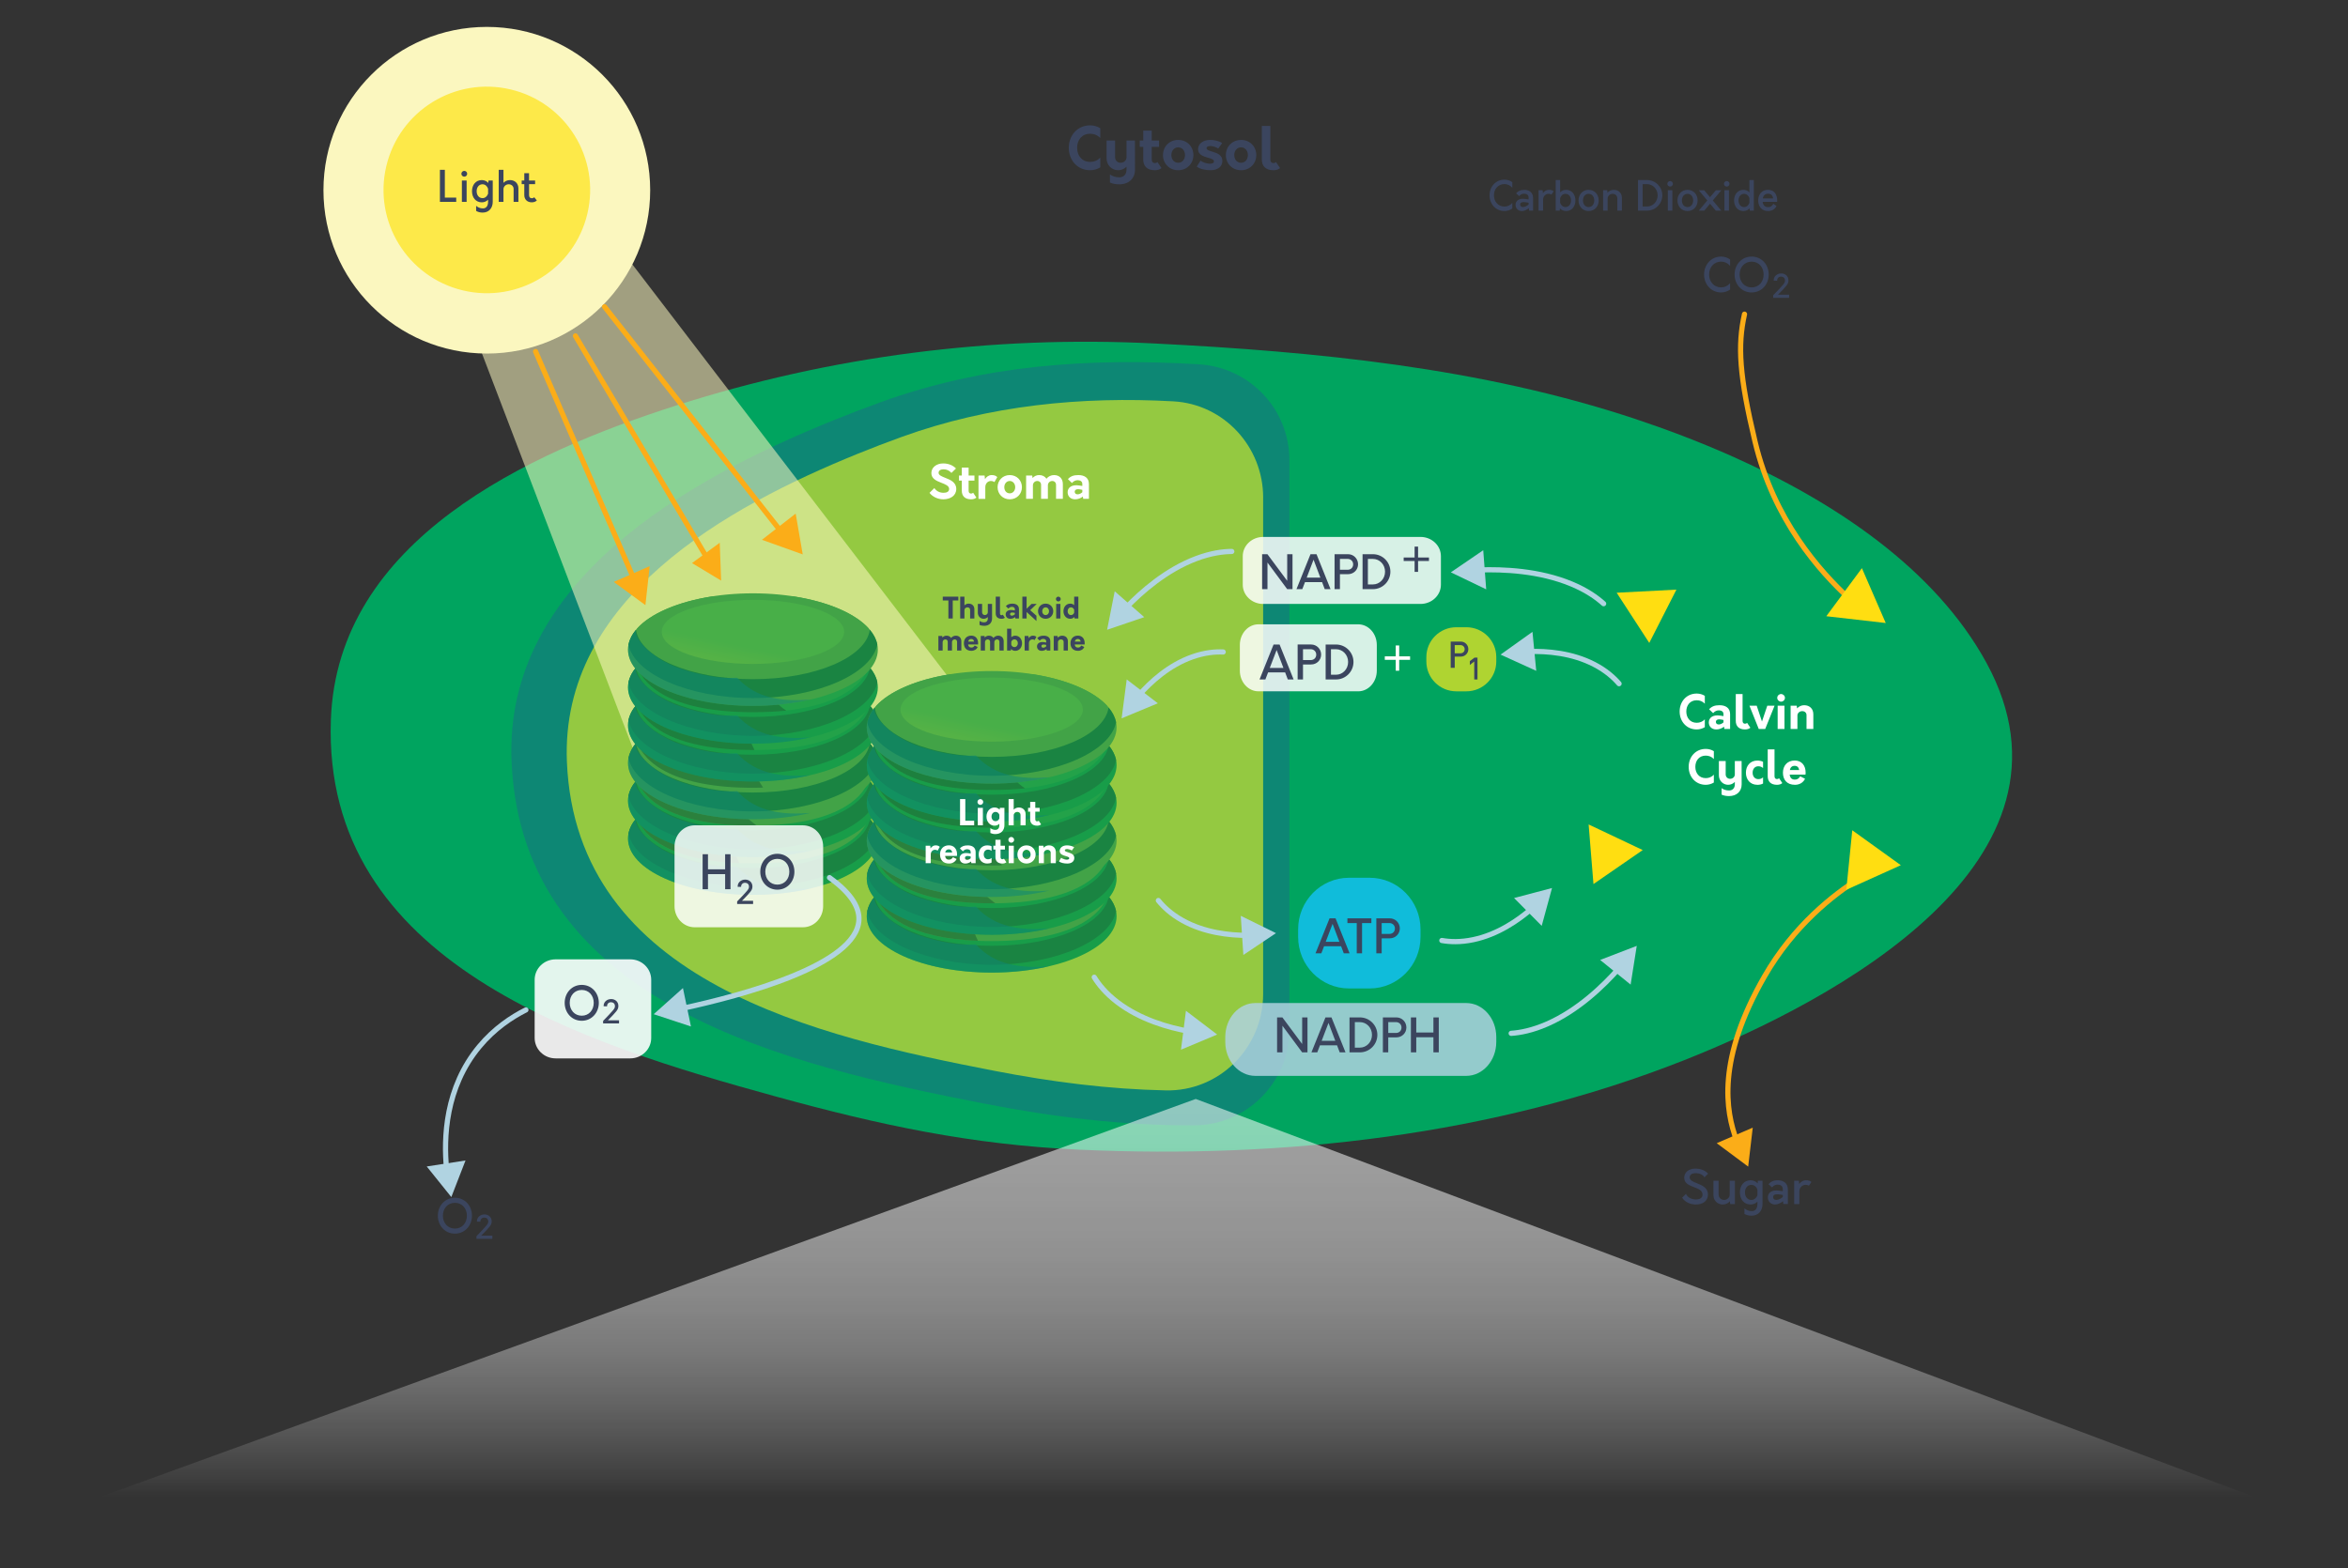 <svg width="928" height="620" viewBox="0 0 928 620" fill="none" xmlns="http://www.w3.org/2000/svg">
<rect x="0" y="0" width="928" height="620" fill="#333333" stroke="none"/>
<path d="M430.85 67.3C425.83 67.3 422.42 63.34 422.42 58.43C422.42 53.52 425.83 49.56 430.85 49.56C432.3 49.56 433.685 49.95 434.86 50.69V54.56C433.73 53.385 432.37 52.88 430.85 52.88C427.6 52.88 425.715 55.32 425.715 58.43C425.715 61.54 427.605 64.005 430.85 64.005C432.395 64.005 433.8 63.45 434.86 62.3V66.17C433.685 66.885 432.305 67.3 430.85 67.3ZM448.56 55.555L448.585 67.07C448.585 70.57 446.145 72.875 442.345 72.875C440.895 72.875 439.72 72.62 438.685 72.16V68.96C439.675 69.675 440.85 70.11 442.395 70.11C443.94 70.11 445.23 69.12 445.23 67.07V65.895C444.355 66.77 443.205 67.3 441.915 67.3C439.36 67.3 437.355 65.225 437.355 62.625V55.555H440.72V62.21C440.72 63.41 441.665 64.35 442.885 64.35C444.175 64.35 445.235 63.405 445.235 62.21V55.555H448.575H448.56ZM457.44 64.055L459.05 66.45C458.405 67.005 457.53 67.3 456.425 67.3C453.29 67.3 451.84 65.595 451.84 63.04V58.065H450.46V55.555H451.84V51.64H455.205V55.555H458.085V58.065H455.205V63.065C455.205 64.01 455.69 64.47 456.405 64.47C456.845 64.47 457.165 64.355 457.44 64.055ZM465.655 67.3C462.155 67.3 459.645 64.65 459.645 61.31C459.645 57.97 462.155 55.32 465.655 55.32C469.155 55.32 471.665 57.945 471.665 61.31C471.665 64.675 469.13 67.3 465.655 67.3ZM465.655 64.35C467.245 64.35 468.35 63.015 468.35 61.31C468.35 59.605 467.245 58.245 465.655 58.245C464.065 58.245 462.96 59.605 462.96 61.31C462.96 63.015 464.02 64.35 465.655 64.35ZM478.51 67.3C476.415 67.3 474.27 66.84 473.005 65.87L474.48 63.495C475.24 64.14 476.805 64.645 477.91 64.715C478.995 64.785 479.8 64.46 479.8 63.815C479.8 63.03 478.695 62.71 477.405 62.34C475.63 61.835 473.51 61.19 473.51 59.025C473.51 56.86 475.42 55.315 478.325 55.315C479.775 55.315 481.665 55.66 483.045 56.56L481.48 58.725C480.86 58.265 479.705 57.85 478.83 57.755C477.865 57.64 476.87 57.895 476.87 58.56C476.87 59.345 478.09 59.62 479.45 60.055C481.18 60.585 483.115 61.345 483.115 63.6C483.115 65.855 481.32 67.285 478.51 67.285V67.3ZM490.51 67.3C487.01 67.3 484.5 64.65 484.5 61.31C484.5 57.97 487.01 55.32 490.51 55.32C494.01 55.32 496.52 57.945 496.52 61.31C496.52 64.675 493.985 67.3 490.51 67.3ZM490.51 64.35C492.1 64.35 493.205 63.015 493.205 61.31C493.205 59.605 492.1 58.245 490.51 58.245C488.92 58.245 487.815 59.605 487.815 61.31C487.815 63.015 488.875 64.35 490.51 64.35ZM503.295 67.3C500.16 67.3 498.71 65.595 498.71 63.04V49.795H502.075V63.065C502.075 64.01 502.56 64.47 503.275 64.47C503.715 64.47 504.035 64.355 504.31 64.055L505.92 66.45C505.275 67.005 504.4 67.3 503.295 67.3Z" fill="#3B455E"/>
<path d="M594.615 83.435C591.18 83.435 588.715 80.66 588.715 77.225C588.715 73.79 591.18 71.015 594.615 71.015C595.76 71.015 596.84 71.385 597.71 72.015V74.225C596.855 73.255 595.79 72.775 594.615 72.775C592.115 72.775 590.455 74.72 590.455 77.22C590.455 79.72 592.115 81.665 594.615 81.665C595.79 81.665 596.87 81.18 597.71 80.215V82.425C596.84 83.06 595.76 83.425 594.615 83.425V83.435ZM602.46 75.05C604.365 75.05 605.91 76.085 605.91 78.205V83.275H604.33L604.25 82.275C603.445 82.955 602.445 83.44 601.475 83.44C600.04 83.44 598.99 82.405 598.99 80.975C598.99 79.545 600.105 78.28 602.81 78.65L604.15 78.835V78.11C604.15 77.025 603.33 76.58 602.375 76.58C601.535 76.58 600.955 76.88 600.44 77.55L599.215 76.435C599.89 75.595 600.89 75.065 602.455 75.065L602.46 75.05ZM600.815 80.87C600.815 81.47 601.25 81.86 601.895 81.86C602.715 81.86 603.525 81.375 604.15 80.86V80.135L603.085 79.975C601.245 79.7 600.81 80.25 600.81 80.875L600.815 80.87ZM612.105 75.05C613.105 75.05 613.59 75.245 614.055 75.65L613.2 76.915C613.04 76.825 612.65 76.625 612.005 76.625C610.91 76.625 609.875 77.56 609.875 78.95V83.27H608.085V75.21H609.715L609.81 76.34C610.39 75.57 611.215 75.05 612.1 75.05H612.105ZM618.97 75.05C621.26 75.05 622.66 76.895 622.66 79.24C622.66 81.585 621.255 83.43 618.97 83.43C617.97 83.43 617.13 83.025 616.535 82.37L616.455 83.27H614.86V71.175H616.62V76.025C617.215 75.415 618.025 75.045 618.975 75.045L618.97 75.05ZM618.68 81.86C620.085 81.86 620.92 80.695 620.92 79.245C620.92 77.795 620.08 76.63 618.68 76.63C617.73 76.63 616.94 77.32 616.615 78.31V80.175C616.94 81.165 617.73 81.855 618.68 81.855V81.86ZM627.87 83.435C625.485 83.435 623.885 81.58 623.885 79.245C623.885 76.91 625.48 75.055 627.87 75.055C630.26 75.055 631.855 76.91 631.855 79.245C631.855 81.58 630.26 83.435 627.87 83.435ZM627.87 81.86C629.255 81.86 630.095 80.695 630.095 79.245C630.095 77.795 629.255 76.63 627.87 76.63C626.485 76.63 625.645 77.795 625.645 79.245C625.645 80.695 626.465 81.86 627.87 81.86ZM637.87 75.05C639.69 75.05 641.015 76.33 641.015 78.185V83.275H639.21V78.39C639.21 77.375 638.42 76.63 637.355 76.63C636.29 76.63 635.39 77.46 635.39 78.485V83.275H633.6V75.215H635.23L635.325 76.17C635.94 75.47 636.825 75.055 637.875 75.055L637.87 75.05ZM647.375 83.275V71.18H650.955C654.295 71.18 657 73.885 657 77.225C657 80.565 654.29 83.27 650.955 83.27H647.375V83.275ZM649.215 81.65H650.94C653.295 81.65 655.15 79.69 655.15 77.23C655.15 74.77 653.295 72.805 650.94 72.805H649.215V81.65ZM660.08 73.76C659.485 73.76 658.985 73.275 658.985 72.675C658.985 72.075 659.485 71.58 660.08 71.58C660.675 71.58 661.175 72.065 661.175 72.675C661.175 73.285 660.675 73.76 660.08 73.76ZM659.175 83.275V75.215H660.965V83.275H659.175ZM666.965 83.435C664.58 83.435 662.98 81.58 662.98 79.245C662.98 76.91 664.575 75.055 666.965 75.055C669.355 75.055 670.95 76.91 670.95 79.245C670.95 81.58 669.355 83.435 666.965 83.435ZM666.965 81.86C668.35 81.86 669.19 80.695 669.19 79.245C669.19 77.795 668.35 76.63 666.965 76.63C665.58 76.63 664.74 77.795 664.74 79.245C664.74 80.695 665.56 81.86 666.965 81.86ZM680.32 75.215L676.95 79.26L680.32 83.28H678.145L675.87 80.55L673.58 83.28H671.405L674.775 79.25L671.405 75.22H673.55L675.855 77.96L678.16 75.22H680.32V75.215ZM682.455 73.76C681.86 73.76 681.36 73.275 681.36 72.675C681.36 72.075 681.86 71.58 682.455 71.58C683.05 71.58 683.55 72.065 683.55 72.675C683.55 73.285 683.05 73.76 682.455 73.76ZM681.55 83.275V75.215H683.34V83.275H681.55ZM691.42 71.18H693.16V83.275H691.58L691.485 82.375C690.89 83.03 690.05 83.435 689.05 83.435C686.76 83.435 685.36 81.59 685.36 79.245C685.36 76.9 686.765 75.055 689.05 75.055C690 75.055 690.825 75.425 691.42 76.055V71.185V71.18ZM689.34 81.86C690.29 81.86 691.1 81.17 691.42 80.18V78.315C691.095 77.325 690.29 76.635 689.34 76.635C687.935 76.635 687.115 77.8 687.115 79.25C687.115 80.7 687.935 81.865 689.34 81.865V81.86ZM702.4 79.315C702.4 79.475 702.4 79.65 702.37 79.81H696.66C696.805 81.1 697.515 81.895 698.835 81.895C699.72 81.895 700.24 81.62 700.9 80.58L702.14 81.455C701.48 82.7 700.35 83.435 698.77 83.435C696.335 83.435 694.9 81.695 694.9 79.255C694.9 76.815 696.35 75.05 698.77 75.05C701.19 75.05 702.4 76.81 702.4 79.31V79.315ZM698.805 76.585C697.61 76.585 696.92 77.3 696.71 78.44H700.79C700.63 77.275 699.97 76.585 698.805 76.585Z" fill="#3B455E"/>
<path d="M680.25 115.625C676.325 115.625 673.505 112.46 673.505 108.53C673.505 104.6 676.325 101.435 680.25 101.435C681.56 101.435 682.795 101.86 683.79 102.575V105.095C682.815 103.99 681.595 103.435 680.25 103.435C677.395 103.435 675.495 105.67 675.495 108.525C675.495 111.38 677.395 113.615 680.25 113.615C681.595 113.615 682.83 113.06 683.79 111.955V114.475C682.795 115.19 681.56 115.615 680.25 115.615V115.625ZM692.305 115.625C688.38 115.625 685.56 112.46 685.56 108.53C685.56 104.6 688.38 101.435 692.305 101.435C696.23 101.435 699.05 104.6 699.05 108.53C699.05 112.46 696.21 115.625 692.305 115.625ZM692.305 113.625C695.16 113.625 697.04 111.39 697.04 108.535C697.04 105.68 695.16 103.445 692.305 103.445C689.45 103.445 687.55 105.68 687.55 108.535C687.55 111.39 689.465 113.625 692.305 113.625Z" fill="#3B455E"/>
<path d="M700.814 117.745V116.745C705.019 112.355 705.489 111.885 705.489 110.915C705.489 109.855 704.754 109.37 703.944 109.36C703.044 109.35 702.349 109.97 702.374 110.985L701.019 110.96C700.944 109.255 702.339 108.105 704.009 108.105C705.579 108.115 706.809 109.155 706.849 110.755C706.889 112.275 706.129 113.01 702.719 116.5H707.114V117.745H700.819H700.814Z" fill="#3B455E"/>
<path d="M684.13 180.195C671.375 174.54 658.56 169.705 646.305 165.625C585.145 145.31 520.2 139.01 456.16 135.785C392.135 132.56 328.365 140.77 267.31 160.295C208.745 179.035 133.27 213.495 130.77 284.58C127.38 381.06 231.325 412.78 306.54 433.475C347.595 444.775 383.885 452.595 426.84 454.53C507.33 458.18 590.05 448.965 665.39 419.24C725.27 395.595 827.85 340.395 785.11 262.05C764.705 224.655 724.68 198.21 684.13 180.195Z" fill="#00A45F"/>
<path d="M509.605 181.865C509.605 161.745 493.88 145.215 473.815 144.02C430.14 141.44 388.95 144.24 348.14 158.98C341.57 161.355 335.045 163.865 328.555 166.5C271.715 189.65 199.25 229.765 202.18 300.905C206.155 397.455 311.98 421.225 388.365 436.185C416.9 441.77 443.92 444.96 471.805 444.915C492.69 444.89 509.605 427.915 509.605 407.01V181.845V181.855V181.865Z" fill="#0D8774"/>
<path d="M499.24 196.71C499.24 176.6 483.735 159.785 463.785 158.67C427.415 156.645 391 160.225 356.445 172.71C350.545 174.84 344.68 177.085 338.85 179.46C287.25 200.435 221.44 236.77 224.055 301.115C227.6 388.44 323.63 409.875 392.955 423.335C416.13 427.825 438.21 430.6 460.73 431.085C481.885 431.555 499.23 414.27 499.23 392.965V196.71H499.24Z" fill="#94C941"/>
<path d="M372.825 197.4C370.595 197.4 368.53 196.365 367.37 194.845L369.285 192.945C370.075 194.155 371.365 194.82 372.915 194.82C374.17 194.82 375.11 194.395 375.125 193.325C375.125 192.035 373.595 191.47 371.975 190.835C370.095 190.1 368.105 189.255 368.105 187.025C368.105 184.795 370.115 183.215 372.765 183.215C374.94 183.215 376.71 184.02 377.835 185.22L376.03 186.97C375.18 186.015 374.205 185.54 372.84 185.54C371.735 185.54 370.96 186.07 370.96 186.92C370.96 187.855 372.16 188.335 373.56 188.89C375.55 189.685 377.945 190.62 377.945 193.29C377.945 195.96 375.64 197.4 372.82 197.4H372.825ZM384.61 194.795L385.9 196.72C385.385 197.16 384.685 197.4 383.8 197.4C381.295 197.4 380.135 196.04 380.135 193.99V190.005H379.03V188H380.135V184.865H382.825V188H385.13V190.005H382.825V194.015C382.825 194.765 383.21 195.13 383.785 195.13C384.135 195.13 384.395 195.04 384.615 194.795H384.61ZM391.925 187.82C392.995 187.82 393.6 188.075 394.155 188.615L393.03 190.585C392.77 190.4 392.365 190.16 391.595 190.16C390.49 190.16 389.42 191.08 389.42 192.615V197.22H386.73V188.005H389.145L389.29 189.42C389.915 188.44 390.855 187.82 391.925 187.82ZM399.085 197.4C396.285 197.4 394.275 195.28 394.275 192.61C394.275 189.94 396.285 187.82 399.085 187.82C401.885 187.82 403.895 189.915 403.895 192.61C403.895 195.305 401.87 197.4 399.085 197.4ZM399.085 195.04C400.355 195.04 401.24 193.97 401.24 192.61C401.24 191.25 400.355 190.155 399.085 190.155C397.815 190.155 396.93 191.25 396.93 192.61C396.93 193.97 397.78 195.04 399.085 195.04ZM416.625 187.82C418.705 187.82 420.07 189.225 420.07 191.355V197.215H417.38V191.685C417.38 190.785 416.77 190.155 415.85 190.155C414.93 190.155 414.155 190.915 414.155 191.87V197.215H411.465V191.685C411.465 190.785 410.855 190.155 409.955 190.155C408.995 190.155 408.24 190.915 408.24 191.87V197.215H405.55V188H407.965L408.095 188.98C408.74 188.255 409.645 187.815 410.71 187.815C411.98 187.815 412.995 188.345 413.585 189.255C414.305 188.37 415.37 187.815 416.625 187.815V187.82ZM426.195 187.82C428.61 187.82 430.38 188.905 430.38 191.355V197.215H428.115L427.985 196.315C427.08 197.005 426.05 197.4 424.945 197.4C423.195 197.4 421.96 196.315 421.96 194.58C421.96 192.845 423.49 191.47 426.455 191.93L427.765 192.125V191.34C427.765 190.27 426.86 189.845 425.94 189.845C425.13 189.845 424.335 190.155 423.675 190.95L422.07 189.42C423.085 188.315 424.265 187.82 426.2 187.82H426.195ZM424.76 194.43C424.76 195.04 425.22 195.43 425.885 195.43C426.66 195.43 427.265 195.04 427.765 194.6V193.655L427.03 193.505C425.245 193.16 424.765 193.805 424.765 194.425L424.76 194.43Z" fill="white"/>
<path opacity="0.84" d="M561.425 212.27H499.245C494.79 212.27 491.175 215.68 491.175 219.885V231.15C491.175 235.355 494.785 238.765 499.245 238.765H561.425C565.88 238.765 569.495 235.355 569.495 231.15V219.885C569.495 215.68 565.88 212.27 561.425 212.27Z" fill="white"/>
<path d="M559.095 226.09V221.785H554.775V220.405H559.095V216.1H560.465V220.405H564.77V221.785H560.465V226.09H559.095Z" fill="#3B455E"/>
<path d="M508.74 219.1H510.84V232.92H508.74L500.945 222.395V232.92H498.825V219.1H500.925L508.74 229.625V219.1ZM523.575 232.92L522.525 230.135H515.78L514.71 232.92H512.405L517.95 219.1H520.325L525.87 232.92H523.565H523.575ZM516.445 228.37H521.845L519.155 221.275L516.445 228.37ZM532.785 219.1C534.995 219.1 536.745 220.885 536.745 223.085C536.745 225.285 534.995 227 532.785 227H529.58V232.92H527.46V219.1H532.785ZM532.655 225.25C533.815 225.25 534.81 224.445 534.81 223.095C534.81 221.83 533.815 220.965 532.655 220.965H529.58V225.25H532.655ZM538.525 232.92V219.1H542.615C546.43 219.1 549.525 222.2 549.525 226.01C549.525 229.82 546.43 232.92 542.615 232.92H538.525ZM540.63 231.055H542.6C545.29 231.055 547.41 228.83 547.41 226.01C547.41 223.19 545.29 220.965 542.6 220.965H540.63V231.055Z" fill="#3B455E"/>
<path d="M633.805 238.665C631.17 236.28 627.125 233.365 621.04 230.845C608.47 225.63 594.225 224.985 584.53 225.33" stroke="#B0D3E1" stroke-width="2.05" stroke-miterlimit="10" stroke-linecap="round"/>
<path d="M586.215 217.53L573.41 226.27L587.39 232.995L586.22 217.525L586.215 217.53Z" fill="#B0D3E1"/>
<path d="M486.839 218.015C483.409 218.04 478.659 218.625 472.809 220.825C460.994 225.26 451.129 233.895 444.814 240.495" stroke="#B0D3E1" stroke-width="2.05" stroke-miterlimit="10" stroke-linecap="round"/>
<path d="M440.57 233.76L437.56 248.975L452.24 243.99L440.57 233.76Z" fill="#B0D3E1"/>
<path opacity="0.84" d="M536.81 246.82H497.37C493.31 246.82 490.025 250.47 490.025 254.985V265.145C490.025 269.65 493.315 273.31 497.37 273.31H536.81C540.865 273.31 544.155 269.645 544.155 265.145V254.985C544.155 250.47 540.865 246.82 536.81 246.82Z" fill="white"/>
<path opacity="0.84" d="M579.545 247.975H575.57C569.035 247.975 563.735 253.26 563.735 259.78V261.51C563.735 268.03 569.035 273.315 575.57 273.315H579.545C586.08 273.315 591.38 268.03 591.38 261.51V259.78C591.38 253.26 586.08 247.975 579.545 247.975Z" fill="#D0DD29"/>
<path d="M508.98 268.625L507.93 265.84H501.185L500.115 268.625H497.81L503.355 254.805H505.73L511.275 268.625H508.97H508.98ZM501.85 264.075H507.25L504.56 256.98L501.85 264.075ZM518.19 254.8C520.4 254.8 522.15 256.585 522.15 258.785C522.15 260.985 520.4 262.7 518.19 262.7H514.985V268.62H512.865V254.8H518.19ZM518.06 260.955C519.22 260.955 520.215 260.15 520.215 258.8C520.215 257.535 519.22 256.67 518.06 256.67H514.985V260.955H518.06ZM523.935 268.625V254.805H528.025C531.84 254.805 534.935 257.905 534.935 261.715C534.935 265.525 531.84 268.625 528.025 268.625H523.935ZM526.035 266.755H528.005C530.695 266.755 532.815 264.53 532.815 261.71C532.815 258.89 530.695 256.665 528.005 256.665H526.035V266.755Z" fill="#3B455E"/>
<path d="M551.634 265.17V260.865H547.314V259.485H551.634V255.18H553.004V259.485H557.309V260.865H553.004V265.17H551.634Z" fill="white"/>
<path d="M577.36 253.65C579.02 253.65 580.33 254.985 580.33 256.635C580.33 258.285 579.015 259.585 577.36 259.585H574.955V264.02H573.365V253.655H577.36V253.65ZM577.265 258.27C578.135 258.27 578.88 257.66 578.88 256.645C578.88 255.7 578.135 255.045 577.265 255.045H574.955V258.27H577.265Z" fill="#3B455E"/>
<path d="M483.445 257.76C480.365 257.62 476.17 257.945 471.21 259.705C462.03 262.955 454.79 269.52 449.965 275.045" stroke="#B0D3E1" stroke-width="2.05" stroke-miterlimit="10" stroke-linecap="round"/>
<path d="M445.31 268.61L443.3 283.995L457.62 278.04L445.31 268.605V268.61Z" fill="#B0D3E1"/>
<path d="M582.665 268.625V261.52L580.925 262.9V261.37L582.77 259.99H583.945V268.63H582.665V268.625Z" fill="#3B455E"/>
<path d="M670.59 288.385C666.575 288.385 663.845 285.22 663.845 281.29C663.845 277.36 666.57 274.195 670.59 274.195C671.75 274.195 672.855 274.505 673.795 275.095V278.195C672.89 277.26 671.805 276.845 670.59 276.845C667.99 276.845 666.48 278.805 666.48 281.29C666.48 283.775 667.99 285.745 670.59 285.745C671.825 285.745 672.95 285.305 673.795 284.385V287.485C672.855 288.05 671.75 288.385 670.59 288.385ZM679.605 278.805C682.02 278.805 683.79 279.89 683.79 282.34V288.2H681.525L681.395 287.3C680.49 287.99 679.46 288.385 678.355 288.385C676.605 288.385 675.37 287.3 675.37 285.565C675.37 283.83 676.9 282.455 679.865 282.915L681.175 283.11V282.325C681.175 281.255 680.27 280.83 679.35 280.83C678.54 280.83 677.745 281.14 677.085 281.935L675.48 280.405C676.495 279.3 677.675 278.805 679.61 278.805H679.605ZM678.165 285.415C678.165 286.025 678.625 286.415 679.29 286.415C680.065 286.415 680.67 286.025 681.17 285.585V284.64L680.435 284.49C678.65 284.145 678.17 284.79 678.17 285.41L678.165 285.415ZM689.695 288.385C687.19 288.385 686.03 287.025 686.03 284.975V274.38H688.72V285C688.72 285.75 689.105 286.115 689.68 286.115C690.03 286.115 690.29 286.025 690.51 285.78L691.8 287.705C691.285 288.145 690.585 288.385 689.7 288.385H689.695ZM698.49 278.99H701.365L697.66 288.205H695.115L691.43 278.99H694.305L696.385 285.255L698.485 278.99H698.49ZM703.93 277.4C703.12 277.4 702.42 276.72 702.42 275.89C702.42 275.06 703.12 274.38 703.93 274.38C704.74 274.38 705.46 275.06 705.46 275.89C705.46 276.72 704.76 277.4 703.93 277.4ZM702.585 288.2V278.985H705.275V288.2H702.585ZM713.07 278.805C715.225 278.805 716.68 280.21 716.68 282.375V288.205H713.99V282.71C713.99 281.775 713.29 281.145 712.275 281.145C711.26 281.145 710.395 281.905 710.395 282.86V288.205H707.705V278.99H710.12L710.265 280.06C710.965 279.29 711.94 278.805 713.065 278.805H713.07ZM674.16 310.27C670.145 310.27 667.415 307.105 667.415 303.175C667.415 299.245 670.14 296.08 674.16 296.08C675.32 296.08 676.425 296.39 677.365 296.98V300.08C676.46 299.145 675.375 298.73 674.16 298.73C671.56 298.73 670.05 300.69 670.05 303.175C670.05 305.66 671.56 307.63 674.16 307.63C675.395 307.63 676.52 307.19 677.365 306.27V309.37C676.425 309.935 675.32 310.27 674.16 310.27ZM688.335 300.87L688.355 310.085C688.355 312.885 686.4 314.725 683.36 314.725C682.2 314.725 681.26 314.53 680.43 314.16V311.59C681.22 312.165 682.16 312.51 683.395 312.51C684.63 312.51 685.66 311.715 685.66 310.08V309.135C684.96 309.84 684.04 310.265 683.005 310.265C680.96 310.265 679.355 308.605 679.355 306.52V300.865H682.045V306.185C682.045 307.15 682.8 307.9 683.775 307.9C684.805 307.9 685.655 307.15 685.655 306.185V300.865H688.325L688.335 300.87ZM694.53 310.27C691.805 310.27 690.035 308.265 690.035 305.48C690.035 302.695 691.805 300.69 694.53 300.69C695.25 300.69 696.08 300.805 696.815 301.175V303.665C696.43 303.24 695.71 302.94 694.955 302.94C693.555 302.94 692.69 304.01 692.69 305.485C692.69 306.96 693.555 308.03 694.955 308.03C695.73 308.03 696.43 307.73 696.815 307.305V309.76C696.15 310.165 695.25 310.28 694.53 310.28V310.27ZM702.32 310.27C699.815 310.27 698.655 308.91 698.655 306.86V296.265H701.345V306.885C701.345 307.635 701.73 308 702.305 308C702.655 308 702.915 307.91 703.135 307.665L704.425 309.59C703.91 310.03 703.21 310.27 702.325 310.27H702.32ZM713.64 305.455C713.64 305.72 713.62 305.975 713.585 306.25H707.34C707.485 307.47 708.095 308.21 709.365 308.21C710.27 308.21 710.86 307.9 711.505 306.93L713.405 307.875C712.725 309.35 711.265 310.27 709.425 310.27C706.2 310.27 704.67 308.22 704.67 305.48C704.67 302.74 706.385 300.665 709.33 300.665C712 300.665 713.64 302.555 713.64 305.455ZM709.29 302.77C708.185 302.77 707.615 303.425 707.39 304.44H711.095C710.91 303.38 710.36 302.77 709.29 302.77Z" fill="white"/>
<path d="M734.809 347.265C724.629 353.75 708.994 365.82 697.419 385.965C678.534 418.81 681.934 439.175 686.424 451.015" stroke="#FBAD18" stroke-width="2.05" stroke-miterlimit="10" stroke-linecap="round"/>
<path d="M678.495 451.955L690.935 461.215L692.74 445.805L678.495 451.955Z" fill="#FBAD18"/>
<path opacity="0.89" d="M541.335 347.02H533.16C522.06 347.02 513.06 356.155 513.06 367.415V370.385C513.06 381.65 522.055 390.78 533.16 390.78H541.335C552.435 390.78 561.435 381.645 561.435 370.385V367.415C561.435 356.15 552.435 347.02 541.335 347.02Z" fill="#13BFE9"/>
<path d="M569.86 371.82C572.905 372.36 577.115 372.59 582.29 371.495C591.89 369.48 600.02 363.905 605.59 359.045" stroke="#B0D3E1" stroke-width="2.05" stroke-miterlimit="10" stroke-linecap="round"/>
<path d="M609.33 366.035L613.405 351.075L598.405 355.025L609.33 366.035Z" fill="#B0D3E1"/>
<path d="M457.82 356.015C459.76 358.41 462.78 361.36 467.41 363.93C475.985 368.7 485.78 369.815 493.165 369.79" stroke="#B0D3E1" stroke-width="2.05" stroke-miterlimit="10" stroke-linecap="round"/>
<path d="M491.41 377.54L504.295 368.915L490.385 362.06L491.41 377.54Z" fill="#B0D3E1"/>
<path d="M531.1 376.885L530.05 374.1H523.305L522.235 376.885H519.93L525.475 363.065H527.85L533.395 376.885H531.09H531.1ZM523.965 372.335H529.365L526.675 365.24L523.965 372.335ZM542.01 363.065V364.93H538.325V376.885H536.225V364.93H532.54V363.065H542.01ZM549.29 363.065C551.5 363.065 553.25 364.85 553.25 367.05C553.25 369.25 551.5 370.965 549.29 370.965H546.085V376.885H543.965V363.065H549.29ZM549.16 369.215C550.32 369.215 551.315 368.41 551.315 367.06C551.315 365.795 550.32 364.93 549.16 364.93H546.085V369.215H549.16Z" fill="#3B455E"/>
<path d="M597.265 408.525C600.775 408.285 605.605 407.395 611.535 404.795C623.695 399.45 633.695 389.835 639.975 382.695" stroke="#B0D3E1" stroke-width="2.05" stroke-miterlimit="10" stroke-linecap="round"/>
<path d="M644.474 389.265L646.894 373.945L632.419 379.51L644.474 389.265Z" fill="#B0D3E1"/>
<path d="M432.475 386.34C434.185 389.125 436.985 392.675 441.605 396.2C450.6 403.075 461.755 406.255 469.97 407.73" stroke="#B0D3E1" stroke-width="2.05" stroke-miterlimit="10" stroke-linecap="round"/>
<path d="M466.76 414.995L481.055 408.995L468.72 399.61L466.76 414.995Z" fill="#B0D3E1"/>
<path opacity="0.84" d="M579.485 396.545H496.155C489.59 396.545 484.265 402.545 484.265 409.965V411.925C484.265 419.33 489.59 425.345 496.155 425.345H579.485C586.05 425.345 591.375 419.335 591.375 411.925V409.965C591.375 402.55 586.05 396.545 579.485 396.545Z" fill="#B0D3E1"/>
<path d="M514.655 402.225H516.755V416.045H514.655L506.86 405.52V416.045H504.74V402.225H506.84L514.655 412.75V402.225ZM529.49 416.045L528.44 413.26H521.695L520.625 416.045H518.32L523.865 402.225H526.24L531.785 416.045H529.48H529.49ZM522.355 411.495H527.755L525.065 404.4L522.355 411.495ZM533.37 416.045V402.225H537.46C541.275 402.225 544.37 405.325 544.37 409.135C544.37 412.945 541.275 416.045 537.46 416.045H533.37ZM535.47 414.18H537.44C540.13 414.18 542.25 411.955 542.25 409.135C542.25 406.315 540.13 404.09 537.44 404.09H535.47V414.18ZM551.885 402.225C554.095 402.225 555.845 404.01 555.845 406.21C555.845 408.41 554.095 410.125 551.885 410.125H548.68V416.045H546.56V402.225H551.885ZM551.76 408.375C552.92 408.375 553.915 407.57 553.915 406.22C553.915 404.955 552.92 404.09 551.76 404.09H548.685V408.375H551.76ZM566.53 402.225H568.65V416.045H566.53V410.08H559.75V416.045H557.63V402.225H559.75V408.19H566.53V402.225Z" fill="#3B455E"/>
<path d="M670.185 476.2C667.935 476.2 665.875 475.115 664.825 473.505L666.355 471.985C666.925 473.365 668.51 474.195 670.26 474.195C671.79 474.195 672.875 473.64 672.895 472.33C672.915 470.67 671.33 470.025 669.635 469.38C667.72 468.645 665.655 467.885 665.655 465.635C665.655 463.385 667.57 462.005 670.06 462.005C672.365 462.005 674.075 462.835 675.09 464.01L673.67 465.44C673.025 464.46 671.885 463.815 670.115 463.815C668.805 463.815 667.81 464.37 667.81 465.475C667.81 466.64 669.135 467.19 670.65 467.79C672.675 468.61 675.035 469.54 675.035 472.215C675.035 474.89 672.915 476.2 670.19 476.2H670.185ZM683.635 466.8H685.68V476.015H683.82L683.71 474.91C683.03 475.705 682.015 476.2 680.87 476.2C678.79 476.2 677.205 474.565 677.205 472.515V466.8H679.25V472.27C679.25 473.455 680.19 474.39 681.405 474.39C682.62 474.39 683.635 473.455 683.635 472.27V466.8ZM694.775 466.8H696.6V475.945C696.6 478.63 695.015 480.62 692.25 480.62C691.07 480.62 690.205 480.345 689.45 479.905V477.705C690.185 478.34 691.09 478.81 692.38 478.81C693.745 478.81 694.59 477.795 694.59 475.94V475.055C693.91 475.77 692.97 476.195 691.88 476.195C689.265 476.195 687.66 474.1 687.66 471.405C687.66 468.71 689.265 466.615 691.88 466.615C693.02 466.615 693.98 467.075 694.68 467.845L694.77 466.795L694.775 466.8ZM692.215 474.39C693.3 474.39 694.225 473.595 694.59 472.48V470.34C694.22 469.225 693.3 468.43 692.215 468.43C690.61 468.43 689.67 469.755 689.67 471.415C689.67 473.075 690.61 474.4 692.215 474.4V474.39ZM702.675 466.615C704.85 466.615 706.62 467.79 706.62 470.23V476.01H704.815L704.725 474.87C703.805 475.64 702.66 476.195 701.555 476.195C699.915 476.195 698.715 475.02 698.715 473.375C698.715 471.73 699.985 470.3 703.08 470.725L704.61 470.92V470.09C704.61 468.86 703.67 468.34 702.585 468.34C701.625 468.34 700.965 468.695 700.375 469.445L698.975 468.18C699.75 467.225 700.89 466.615 702.68 466.615H702.675ZM700.795 473.275C700.795 473.955 701.295 474.39 702.03 474.39C702.97 474.39 703.89 473.835 704.61 473.25V472.42L703.395 472.235C701.295 471.925 700.795 472.545 700.795 473.27V473.275ZM713.695 466.615C714.84 466.615 715.39 466.835 715.925 467.295L714.95 468.76C714.765 468.645 714.325 468.425 713.585 468.425C712.33 468.425 711.155 469.495 711.155 471.075V476.015H709.11V466.8H710.97L711.08 468.09C711.745 467.205 712.685 466.615 713.695 466.615Z" fill="#3B455E"/>
<path opacity="0.55" d="M208.715 50.68C203.3 57.155 196.79 62.875 190.26 66C181.59 70.145 173.15 71.61 164.395 71.45L256.065 311.38L404.825 306.9L208.715 50.68Z" fill="#FBF7BF"/>
<path d="M192.405 139.78C228.065 139.78 256.975 110.87 256.975 75.205C256.975 39.54 228.065 10.635 192.405 10.635C156.745 10.635 127.835 39.545 127.835 75.2C127.835 110.855 156.745 139.775 192.405 139.775V139.78Z" fill="#FBF7BF"/>
<path d="M232.14 84.52C237.345 62.58 223.78 40.57 201.84 35.365C179.9 30.16 157.895 43.725 152.685 65.665C147.48 87.605 161.045 109.605 182.985 114.82C204.925 120.025 226.93 106.46 232.14 84.52Z" fill="#FDE949"/>
<path d="M238.95 121.28L310.355 212.265" stroke="#FBAD18" stroke-width="2.05" stroke-miterlimit="10" stroke-linecap="round"/>
<path d="M227.43 132.8L279.26 220.33" stroke="#FBAD18" stroke-width="2.05" stroke-miterlimit="10" stroke-linecap="round"/>
<path d="M211.68 138.975L250.59 229.015" stroke="#FBAD18" stroke-width="2.05" stroke-miterlimit="10" stroke-linecap="round"/>
<path d="M242.575 230.065L255.085 239.235L256.78 223.825L242.58 230.065H242.575Z" fill="#FBAD18"/>
<path d="M301.14 213.41L317.265 219.18L314.47 203.055L301.14 213.41Z" fill="#FBAD18"/>
<path d="M273.5 222.61L285.015 229.545L284.46 214.575L273.495 222.615L273.5 222.61Z" fill="#FBAD18"/>
<path d="M173.87 79.82V67.14H175.815V78.115H180.315V79.82H173.87ZM183.495 69.845C182.87 69.845 182.345 69.325 182.345 68.705C182.345 68.085 182.87 67.555 183.495 67.555C184.12 67.555 184.645 68.06 184.645 68.705C184.645 69.35 184.12 69.845 183.495 69.845ZM182.55 79.82V71.365H184.425V79.82H182.55ZM193.07 71.365H194.745V79.75C194.745 82.215 193.29 84.045 190.755 84.045C189.67 84.045 188.88 83.79 188.185 83.39V81.375C188.86 81.95 189.69 82.39 190.875 82.39C192.125 82.39 192.905 81.455 192.905 79.75V78.945C192.28 79.6 191.415 79.995 190.42 79.995C188.02 79.995 186.545 78.06 186.545 75.595C186.545 73.13 188.015 71.195 190.42 71.195C191.47 71.195 192.35 71.62 192.99 72.325L193.075 71.37L193.07 71.365ZM190.72 78.335C191.72 78.335 192.565 77.61 192.905 76.575V74.615C192.565 73.58 191.72 72.855 190.72 72.855C189.25 72.855 188.385 74.075 188.385 75.595C188.385 77.115 189.25 78.335 190.72 78.335ZM201.59 71.195C203.5 71.195 204.89 72.53 204.89 74.475V79.82H202.995V74.695C202.995 73.625 202.165 72.85 201.05 72.85C199.935 72.85 198.985 73.715 198.985 74.795V79.815H197.11V67.135H198.985V72.285C199.63 71.615 200.525 71.19 201.59 71.19V71.195ZM211.145 77.975L212.175 79.24C211.72 79.71 211.04 79.99 210.16 79.99C208.35 79.99 207.215 78.815 207.215 77.11V72.805H206.185V71.365H207.215V68.485H209.09V71.365H211.49V72.805H209.105V77.11C209.105 77.975 209.51 78.375 210.205 78.375C210.575 78.375 210.865 78.27 211.135 77.97L211.145 77.975Z" fill="#3B455E"/>
<path d="M689.479 124.21C686.709 136.695 687.419 148.525 693.639 174.575C700.989 205.37 718.989 225.725 731.189 236.93" stroke="#FBAD18" stroke-width="2.05" stroke-miterlimit="10" stroke-linecap="round"/>
<path d="M724.43 241.26L739.66 244.195L734.595 229.545L724.43 241.26Z" fill="#FBAD18"/>
<path d="M721.805 243.62L745.3 246.305L735.88 224.62L721.805 243.625V243.62Z" fill="#FFDE11"/>
<path d="M732.07 328.235L729.715 351.775L751.265 342.055L732.065 328.235H732.07Z" fill="#FFDE11"/>
<path d="M649.25 336.07L627.875 325.945L629.784 349.51L649.25 336.07Z" fill="#FFDE11"/>
<path d="M651.84 254.17L662.57 233.105L638.955 234.335L651.84 254.17Z" fill="#FFDE11"/>
<path d="M639.905 270.295C637.885 267.945 634.78 265.1 630.075 262.67C621.355 258.155 611.535 257.335 604.15 257.58" stroke="#B0D3E1" stroke-width="2.05" stroke-miterlimit="10" stroke-linecap="round"/>
<path d="M605.68 249.79L593.06 258.795L607.17 265.22L605.68 249.785V249.79Z" fill="#B0D3E1"/>
<path d="M378.76 235.88V237.39H376.55V244.52H374.835V237.39H372.61V235.88H378.76ZM382.845 238.645C384.195 238.645 385.1 239.52 385.1 240.88V244.52H383.42V241.09C383.42 240.505 382.98 240.11 382.35 240.11C381.72 240.11 381.175 240.58 381.175 241.18V244.52H379.495V235.88H381.175V239.345C381.6 238.905 382.175 238.64 382.845 238.64V238.645ZM392.085 238.76L392.095 244.52C392.095 246.27 390.875 247.42 388.975 247.42C388.25 247.42 387.66 247.295 387.145 247.065V245.465C387.64 245.82 388.23 246.04 389 246.04C389.77 246.04 390.415 245.545 390.415 244.52V243.935C389.975 244.375 389.4 244.635 388.755 244.635C387.475 244.635 386.475 243.6 386.475 242.295V238.76H388.155V242.09C388.155 242.69 388.625 243.16 389.24 243.16C389.885 243.16 390.415 242.69 390.415 242.09V238.76H392.085ZM395.835 244.63C394.27 244.63 393.545 243.78 393.545 242.5V235.88H395.225V242.515C395.225 242.985 395.465 243.215 395.825 243.215C396.045 243.215 396.205 243.155 396.345 243.01L397.15 244.21C396.83 244.485 396.39 244.635 395.835 244.635V244.63ZM400.11 238.645C401.62 238.645 402.725 239.325 402.725 240.855V244.52H401.31L401.23 243.955C400.665 244.395 400.02 244.635 399.33 244.635C398.235 244.635 397.465 243.955 397.465 242.875C397.465 241.795 398.42 240.93 400.275 241.215L401.095 241.34V240.845C401.095 240.175 400.53 239.91 399.955 239.91C399.45 239.91 398.955 240.105 398.54 240.6L397.54 239.645C398.175 238.955 398.91 238.645 400.12 238.645H400.11ZM399.21 242.78C399.21 243.16 399.5 243.4 399.915 243.4C400.4 243.4 400.78 243.16 401.09 242.88V242.295L400.63 242.205C399.515 241.985 399.215 242.39 399.215 242.78H399.21ZM409.735 238.76L407.165 241.235L409.64 243.435V245.52L405.745 241.95V244.52H404.065V235.88H405.745V240.65L407.69 238.76H409.73H409.735ZM413.265 244.63C411.515 244.63 410.26 243.305 410.26 241.635C410.26 239.965 411.515 238.64 413.265 238.64C415.015 238.64 416.27 239.955 416.27 241.635C416.27 243.315 415.005 244.63 413.265 244.63ZM413.265 243.16C414.06 243.16 414.615 242.49 414.615 241.64C414.615 240.79 414.06 240.11 413.265 240.11C412.47 240.11 411.915 240.79 411.915 241.64C411.915 242.49 412.445 243.16 413.265 243.16ZM418.275 237.77C417.77 237.77 417.33 237.345 417.33 236.825C417.33 236.305 417.77 235.88 418.275 235.88C418.78 235.88 419.23 236.305 419.23 236.825C419.23 237.345 418.79 237.77 418.275 237.77ZM417.43 244.515V238.755H419.11V244.515H417.43ZM424.54 235.88H426.2V244.52L424.715 244.53L424.625 243.93C424.21 244.37 423.645 244.63 422.98 244.63C421.4 244.63 420.31 243.315 420.31 241.635C420.31 239.955 421.405 238.64 422.98 238.64C423.615 238.64 424.145 238.87 424.545 239.26V235.875L424.54 235.88ZM423.305 243.16C423.86 243.16 424.33 242.79 424.535 242.25V241.03C424.33 240.49 423.855 240.11 423.305 240.11C422.485 240.11 421.955 240.79 421.955 241.64C421.955 242.49 422.485 243.16 423.305 243.16ZM377.795 251.315C379.095 251.315 379.95 252.19 379.95 253.525V257.19H378.27V253.735C378.27 253.17 377.89 252.78 377.315 252.78C376.74 252.78 376.255 253.25 376.255 253.85V257.19H374.575V253.735C374.575 253.17 374.195 252.78 373.63 252.78C373.03 252.78 372.56 253.25 372.56 253.85V257.19H370.88V251.43H372.39L372.47 252.04C372.875 251.59 373.435 251.315 374.105 251.315C374.9 251.315 375.535 251.65 375.9 252.215C376.35 251.66 377.015 251.315 377.8 251.315H377.795ZM386.575 254.295C386.575 254.455 386.565 254.62 386.54 254.79H382.635C382.725 255.55 383.105 256.01 383.9 256.01C384.465 256.01 384.835 255.815 385.235 255.215L386.42 255.8C385.995 256.72 385.085 257.295 383.93 257.295C381.915 257.295 380.96 256.015 380.96 254.3C380.96 252.585 382.03 251.295 383.875 251.295C385.545 251.295 386.57 252.47 386.57 254.29L386.575 254.295ZM383.855 252.615C383.165 252.615 382.805 253.03 382.67 253.665H384.985C384.87 252.995 384.525 252.615 383.855 252.615ZM394.53 251.315C395.83 251.315 396.685 252.19 396.685 253.525V257.19H395.005V253.735C395.005 253.17 394.625 252.78 394.05 252.78C393.475 252.78 392.99 253.25 392.99 253.85V257.19H391.31V253.735C391.31 253.17 390.93 252.78 390.365 252.78C389.765 252.78 389.295 253.25 389.295 253.85V257.19H387.615V251.43H389.125L389.205 252.04C389.61 251.59 390.17 251.315 390.84 251.315C391.635 251.315 392.27 251.65 392.635 252.215C393.085 251.66 393.75 251.315 394.535 251.315H394.53ZM401.27 251.315C402.835 251.315 403.94 252.63 403.94 254.31C403.94 255.99 402.835 257.305 401.27 257.305C400.58 257.305 400.015 257.04 399.59 256.58L399.52 257.2L398.035 257.19V248.55H399.695V251.935C400.1 251.545 400.63 251.315 401.275 251.315H401.27ZM400.935 255.825C401.74 255.825 402.285 255.155 402.285 254.305C402.285 253.455 401.745 252.775 400.935 252.775C400.37 252.775 399.885 253.155 399.69 253.71V254.91C399.885 255.465 400.37 255.83 400.935 255.83V255.825ZM408.22 251.315C408.89 251.315 409.27 251.475 409.615 251.81L408.91 253.04C408.75 252.925 408.495 252.775 408.01 252.775C407.32 252.775 406.65 253.35 406.65 254.305V257.185H404.97V251.425H406.48L406.57 252.31C406.96 251.7 407.55 251.31 408.215 251.31L408.22 251.315ZM412.5 251.315C414.01 251.315 415.115 251.995 415.115 253.525V257.19H413.7L413.62 256.625C413.055 257.065 412.41 257.305 411.72 257.305C410.625 257.305 409.855 256.625 409.855 255.545C409.855 254.465 410.81 253.6 412.665 253.885L413.485 254.01V253.515C413.485 252.845 412.92 252.58 412.345 252.58C411.84 252.58 411.345 252.775 410.93 253.27L409.93 252.315C410.565 251.625 411.3 251.315 412.51 251.315H412.5ZM411.6 255.445C411.6 255.825 411.89 256.065 412.305 256.065C412.79 256.065 413.17 255.825 413.48 255.545V254.96L413.02 254.87C411.905 254.65 411.605 255.055 411.605 255.445H411.6ZM419.81 251.315C421.16 251.315 422.065 252.19 422.065 253.55V257.19H420.385V253.76C420.385 253.175 419.945 252.78 419.315 252.78C418.685 252.78 418.14 253.25 418.14 253.85V257.19H416.46V251.43H417.97L418.06 252.1C418.5 251.615 419.11 251.315 419.81 251.315ZM428.705 254.295C428.705 254.455 428.695 254.62 428.67 254.79H424.765C424.855 255.55 425.235 256.01 426.03 256.01C426.595 256.01 426.965 255.815 427.365 255.215L428.55 255.8C428.125 256.72 427.215 257.295 426.06 257.295C424.045 257.295 423.09 256.015 423.09 254.3C423.09 252.585 424.16 251.295 426.005 251.295C427.675 251.295 428.7 252.47 428.7 254.29L428.705 254.295ZM425.985 252.615C425.295 252.615 424.935 253.03 424.8 253.665H427.115C427 252.995 426.655 252.615 425.985 252.615Z" fill="#3B455E"/>
<path d="M346.945 331.51C346.945 343.8 324.845 353.76 297.575 353.76C270.305 353.76 248.205 343.81 248.205 331.51C248.205 319.21 270.305 309.26 297.575 309.26C324.845 309.26 346.945 319.22 346.945 331.51Z" fill="#189D49"/>
<path d="M313.81 310.49C308.755 310.315 303.275 310.27 297.58 310.27C291.885 310.27 286.405 310.315 281.35 310.49C267.865 312.595 257.05 317.285 251.765 323.215C254.8 331.69 266.56 341.33 297.59 341.33C328.62 341.33 340.765 331.495 343.415 323.215C338.12 317.27 327.305 312.595 313.83 310.49H313.815H313.81Z" fill="#42A347"/>
<g style="mix-blend-mode:multiply" opacity="0.55">
<path d="M290.005 335.525C287.815 327.255 285.17 318.93 284.65 310.395C283.535 310.42 282.425 310.44 281.345 310.485C267.86 312.59 257.045 317.28 251.76 323.21C254.61 331.17 265.16 340.165 292.15 341.225C291.225 339.35 290.5 337.4 290 335.525H290.005Z" fill="#186535"/>
</g>
<path d="M297.575 343.2C273.005 343.2 252.905 334.56 251.365 323.665C249.825 325.51 248.805 327.465 248.405 329.505C250.595 340.885 271.765 350.66 297.575 350.66C323.385 350.66 344.555 340.88 346.745 329.505C346.345 327.465 345.325 325.51 343.785 323.665C342.245 334.56 322.155 343.2 297.575 343.2Z" fill="#1A8442"/>
<path style="mix-blend-mode:screen" opacity="0.55" d="M333.625 324.505C333.625 331.495 317.49 337.175 297.58 337.175C277.67 337.175 261.535 331.495 261.535 324.505C261.535 317.515 277.67 311.835 297.58 311.835C317.49 311.835 333.625 317.5 333.625 324.505Z" fill="url(#paint0_linear_84_143)"/>
<g style="mix-blend-mode:multiply" opacity="0.55">
<path d="M291.355 342.645C283.955 343.085 276.765 341.53 269.555 339.245C263.105 337.22 255.695 332.83 252.05 326.935C251.475 326.015 251.22 324.955 251.21 323.885C250.895 324.275 250.595 324.67 250.33 325.06C250.33 325.07 250.315 325.085 250.305 325.095C249.995 325.555 249.72 326.015 249.485 326.5C249.47 326.525 249.46 326.545 249.45 326.58C248.97 327.525 248.63 328.49 248.43 329.47C248.43 329.495 248.42 329.505 248.415 329.525C248.285 330.18 248.22 330.84 248.22 331.52C248.22 343.81 270.32 353.77 297.59 353.77C305.78 353.77 313.495 352.86 320.29 351.27C309.465 352.1 299.005 351.05 291.37 342.655L291.36 342.645H291.355Z" fill="#0D8774"/>
</g>
<path d="M346.945 316.57C346.945 328.86 324.845 338.82 297.575 338.82C270.305 338.82 248.205 328.87 248.205 316.57C248.205 304.27 270.305 294.32 297.575 294.32C324.845 294.32 346.945 304.28 346.945 316.57Z" fill="#189D49"/>
<path d="M313.81 295.56C308.755 295.385 303.275 295.33 297.58 295.33C291.885 295.33 286.405 295.39 281.35 295.56C267.865 297.67 257.05 302.345 251.765 308.285C254.8 316.75 266.56 326.4 297.59 326.4C328.62 326.4 340.765 316.555 343.415 308.285C338.12 302.34 327.305 297.665 313.83 295.56H313.815H313.81Z" fill="#42A347"/>
<g style="mix-blend-mode:multiply" opacity="0.55">
<path d="M286.135 309.555C285.15 305.34 284.485 300.41 284.435 295.46C283.39 295.495 282.355 295.52 281.345 295.55C267.86 297.66 257.045 302.335 251.76 308.275C254.795 316.75 266.555 326.39 297.585 326.39C298.075 326.39 298.545 326.38 299.02 326.365C293.145 321.975 287.77 316.485 286.15 309.525L286.135 309.55V309.555Z" fill="#186535"/>
</g>
<path d="M297.575 328.26C273.005 328.26 252.905 319.62 251.365 308.725C249.825 310.57 248.805 312.525 248.405 314.565C250.595 325.945 271.765 335.72 297.575 335.72C323.385 335.72 344.555 325.94 346.745 314.565C346.345 312.525 345.325 310.57 343.785 308.725C342.245 319.62 322.155 328.26 297.575 328.26Z" fill="#1A8442"/>
<path style="mix-blend-mode:screen" opacity="0.55" d="M333.625 309.565C333.625 316.555 317.49 322.235 297.58 322.235C277.67 322.235 261.535 316.555 261.535 309.565C261.535 302.575 277.67 296.885 297.58 296.885C317.49 296.885 333.625 302.565 333.625 309.565Z" fill="url(#paint1_linear_84_143)"/>
<g style="mix-blend-mode:multiply" opacity="0.55">
<path d="M291.355 327.705C283.955 328.145 276.765 326.59 269.555 324.305C263.105 322.28 255.695 317.88 252.05 311.995C251.475 311.075 251.22 310.015 251.21 308.945C250.895 309.335 250.595 309.73 250.33 310.12C250.33 310.13 250.315 310.145 250.305 310.155C249.995 310.615 249.72 311.075 249.485 311.56C249.47 311.585 249.46 311.605 249.45 311.63C248.97 312.585 248.63 313.555 248.43 314.53C248.43 314.555 248.42 314.565 248.415 314.585C248.285 315.24 248.22 315.91 248.22 316.575C248.22 328.865 270.32 338.825 297.59 338.825C305.78 338.825 313.495 337.915 320.29 336.325C309.465 337.155 299.005 336.12 291.37 327.71L291.36 327.7L291.355 327.705Z" fill="#0D8774"/>
</g>
<path d="M346.945 301.63C346.945 313.92 324.845 323.88 297.575 323.88C270.305 323.88 248.205 313.92 248.205 301.63C248.205 289.34 270.305 279.38 297.575 279.38C324.845 279.38 346.945 289.33 346.945 301.63Z" fill="#42A347"/>
<path d="M313.81 280.61C308.755 280.45 303.275 280.38 297.58 280.38C291.885 280.38 286.405 280.44 281.35 280.61C267.865 282.73 257.05 287.405 251.765 293.35C254.8 301.815 266.56 311.465 297.59 311.465C328.62 311.465 340.765 301.62 343.415 293.35C338.12 287.405 327.305 282.73 313.83 280.61H313.815H313.81Z" fill="#42A347"/>
<g style="mix-blend-mode:multiply" opacity="0.55">
<path d="M291.89 289.825C290.93 286.925 290.1 283.745 289.5 280.425C286.685 280.46 283.965 280.515 281.345 280.61C267.86 282.72 257.045 287.395 251.76 293.335C254.795 301.8 266.555 311.45 297.585 311.45C298.97 311.45 300.305 311.415 301.615 311.39C297.22 304.85 294.315 297.12 291.895 289.805L291.885 289.815L291.89 289.825Z" fill="#186535"/>
</g>
<path d="M297.575 313.32C273.005 313.32 252.905 304.68 251.365 293.785C249.825 295.63 248.805 297.585 248.405 299.625C250.595 311.005 271.765 320.78 297.575 320.78C323.385 320.78 344.555 310.99 346.745 299.625C346.345 297.585 345.325 295.615 343.785 293.785C342.245 304.68 322.155 313.32 297.575 313.32Z" fill="#1A8442"/>
<path style="mix-blend-mode:screen" opacity="0.55" d="M333.625 294.62C333.625 301.62 317.49 307.3 297.58 307.3C277.67 307.3 261.535 301.62 261.535 294.62C261.535 287.62 277.67 281.95 297.58 281.95C317.49 281.95 333.625 287.63 333.625 294.62Z" fill="url(#paint2_linear_84_143)"/>
<g style="mix-blend-mode:multiply" opacity="0.55">
<path d="M291.355 312.755C283.955 313.205 276.765 311.65 269.555 309.37C263.105 307.33 255.695 302.955 252.05 297.06C251.475 296.14 251.22 295.08 251.21 294.01C250.895 294.39 250.595 294.795 250.33 295.185C250.33 295.195 250.315 295.21 250.305 295.22C249.995 295.68 249.72 296.14 249.485 296.625C249.47 296.65 249.46 296.67 249.45 296.695C248.97 297.65 248.63 298.62 248.43 299.595C248.43 299.62 248.42 299.63 248.415 299.655C248.285 300.31 248.22 300.98 248.22 301.645C248.22 313.925 270.32 323.895 297.59 323.895C305.78 323.895 313.495 322.985 320.29 321.395C309.465 322.225 299.005 321.175 291.37 312.78L291.36 312.755H291.355Z" fill="#0D8774"/>
</g>
<path d="M346.945 286.695C346.945 298.985 324.845 308.945 297.575 308.945C270.305 308.945 248.205 298.985 248.205 286.695C248.205 274.405 270.305 264.445 297.575 264.445C324.845 264.445 346.945 274.395 346.945 286.695Z" fill="#189D49"/>
<path d="M313.81 265.675C308.755 265.5 303.275 265.455 297.58 265.455C291.885 265.455 286.405 265.5 281.35 265.675C267.865 267.795 257.05 272.47 251.765 278.415C254.8 286.88 266.56 296.52 297.59 296.52C328.62 296.52 340.765 286.685 343.415 278.415C338.12 272.46 327.305 267.795 313.83 265.675H313.815H313.81Z" fill="#23A249"/>
<g style="mix-blend-mode:multiply" opacity="0.55">
<path d="M293.16 265.465C289.045 265.49 285.085 265.545 281.345 265.67C267.86 267.79 257.045 272.465 251.76 278.41C254.795 286.875 266.555 296.515 297.585 296.515H298.195C293.515 286.92 291.12 275.97 293.17 265.465H293.16Z" fill="#186535"/>
</g>
<path d="M297.575 298.385C273.005 298.385 252.905 289.745 251.365 278.85C249.825 280.695 248.805 282.65 248.405 284.69C250.595 296.07 271.765 305.845 297.575 305.845C323.385 305.845 344.555 296.065 346.745 284.69C346.345 282.65 345.325 280.68 343.785 278.85C342.245 289.745 322.155 298.385 297.575 298.385Z" fill="#1A8442"/>
<path style="mix-blend-mode:screen" opacity="0.55" d="M333.625 279.68C333.625 286.68 317.49 292.36 297.58 292.36C277.67 292.36 261.535 286.68 261.535 279.68C261.535 272.68 277.67 267.01 297.58 267.01C317.49 267.01 333.625 272.69 333.625 279.68Z" fill="url(#paint3_linear_84_143)"/>
<g style="mix-blend-mode:multiply" opacity="0.54">
<path d="M291.355 297.82C283.955 298.27 276.765 296.715 269.555 294.435C263.105 292.395 255.695 288.02 252.05 282.125C251.475 281.205 251.22 280.145 251.21 279.075C250.895 279.455 250.595 279.86 250.33 280.25C250.33 280.25 250.315 280.275 250.305 280.285C249.995 280.745 249.72 281.205 249.485 281.69C249.47 281.715 249.46 281.735 249.45 281.76C248.97 282.715 248.63 283.685 248.43 284.675C248.43 284.685 248.42 284.71 248.415 284.72C248.285 285.375 248.22 286.045 248.22 286.71C248.22 299 270.32 308.975 297.59 308.975C305.78 308.975 313.495 308.065 320.29 306.475C309.465 307.305 299.005 306.255 291.37 297.86L291.36 297.825L291.355 297.82Z" fill="#0D8774"/>
</g>
<path d="M346.945 271.755C346.945 284.045 324.845 294.005 297.575 294.005C270.305 294.005 248.205 284.04 248.205 271.755C248.205 259.47 270.305 249.505 297.575 249.505C324.845 249.505 346.945 259.455 346.945 271.755Z" fill="#189D49"/>
<path d="M313.81 250.735C308.755 250.56 303.275 250.505 297.58 250.505C291.885 250.505 286.405 250.565 281.35 250.735C267.865 252.855 257.05 257.52 251.765 263.475C254.8 271.94 266.56 281.58 297.59 281.58C328.62 281.58 340.765 271.745 343.415 263.475C338.12 257.52 327.305 252.855 313.83 250.735H313.815H313.81Z" fill="#23A249"/>
<g style="mix-blend-mode:multiply" opacity="0.55">
<path d="M306.19 276.845C302.4 272.02 298.44 266.5 297.95 260.18C297.695 256.92 298.045 253.695 298.685 250.505H297.575C291.87 250.505 286.4 250.565 281.345 250.735C267.86 252.855 257.045 257.52 251.76 263.475C254.795 271.94 266.555 281.58 297.585 281.58C302.47 281.58 306.86 281.35 310.815 280.945C309.145 279.93 307.58 278.595 306.205 276.845H306.195H306.19Z" fill="#186535"/>
</g>
<path d="M297.575 283.445C273.005 283.445 252.905 274.805 251.365 263.91C249.825 265.755 248.805 267.71 248.405 269.75C250.595 281.13 271.765 290.905 297.575 290.905C323.385 290.905 344.555 281.125 346.745 269.75C346.345 267.71 345.325 265.74 343.785 263.91C342.245 274.805 322.155 283.445 297.575 283.445Z" fill="#1A8442"/>
<path style="mix-blend-mode:screen" opacity="0.55" d="M333.625 264.74C333.625 271.745 317.49 277.42 297.58 277.42C277.67 277.42 261.535 271.74 261.535 264.74C261.535 257.74 277.67 252.07 297.58 252.07C317.49 252.07 333.625 257.75 333.625 264.74Z" fill="url(#paint4_linear_84_143)"/>
<g style="mix-blend-mode:multiply" opacity="0.54">
<path d="M291.355 282.88C283.955 283.33 276.765 281.775 269.555 279.495C263.105 277.455 255.695 273.08 252.05 267.185C251.475 266.265 251.22 265.205 251.21 264.135C250.895 264.515 250.595 264.92 250.33 265.31C250.33 265.31 250.315 265.335 250.305 265.345C249.995 265.805 249.72 266.265 249.485 266.75C249.47 266.775 249.46 266.795 249.45 266.82C248.97 267.775 248.63 268.745 248.43 269.72C248.43 269.745 248.42 269.755 248.415 269.78C248.285 270.425 248.22 271.095 248.22 271.76C248.22 284.05 270.32 294.01 297.59 294.01C305.78 294.01 313.495 293.1 320.29 291.51C309.465 292.34 299.005 291.29 291.37 282.895L291.36 282.885L291.355 282.88Z" fill="#0D8774"/>
</g>
<path d="M346.945 256.82C346.945 269.11 324.845 279.07 297.575 279.07C270.305 279.07 248.205 269.105 248.205 256.82C248.205 244.535 270.305 234.57 297.575 234.57C324.845 234.57 346.945 244.52 346.945 256.82Z" fill="#42A347"/>
<path d="M313.81 235.8C308.755 235.625 303.275 235.58 297.58 235.58C291.885 235.58 286.405 235.625 281.35 235.8C267.865 237.92 257.05 242.585 251.765 248.54C254.8 257.005 266.56 266.645 297.59 266.645C328.62 266.645 340.765 256.81 343.415 248.54C338.12 242.585 327.305 237.92 313.83 235.8H313.815H313.81Z" fill="#42A347"/>
<path d="M297.575 268.51C273.005 268.51 252.905 259.87 251.365 248.975C249.825 250.82 248.805 252.775 248.405 254.815C250.595 266.195 271.765 275.97 297.575 275.97C323.385 275.97 344.555 266.18 346.745 254.815C346.345 252.765 345.325 250.805 343.785 248.975C342.245 259.87 322.155 268.51 297.575 268.51Z" fill="#1A8442"/>
<path style="mix-blend-mode:screen" opacity="0.55" d="M333.625 249.805C333.625 256.81 317.49 262.485 297.58 262.485C277.67 262.485 261.535 256.805 261.535 249.805C261.535 242.805 277.67 237.135 297.58 237.135C317.49 237.135 333.625 242.815 333.625 249.805Z" fill="url(#paint5_linear_84_143)"/>
<g style="mix-blend-mode:multiply" opacity="0.55">
<path d="M291.355 267.945C283.955 268.395 276.765 266.84 269.555 264.56C263.105 262.52 255.695 258.145 252.05 252.25C251.475 251.33 251.22 250.27 251.21 249.2C250.895 249.58 250.595 249.97 250.33 250.375C250.33 250.375 250.315 250.4 250.305 250.41C249.995 250.87 249.72 251.33 249.485 251.805C249.47 251.84 249.46 251.865 249.45 251.885C248.97 252.84 248.63 253.81 248.43 254.785C248.43 254.795 248.42 254.82 248.415 254.83C248.285 255.5 248.22 256.155 248.22 256.82C248.22 269.11 270.32 279.07 297.59 279.07C305.78 279.07 313.495 278.16 320.29 276.57C309.465 277.4 299.005 276.35 291.37 267.955L291.36 267.945H291.355Z" fill="#0D8774"/>
</g>
<path d="M441.304 362.245C441.304 374.52 419.204 384.495 391.934 384.495C364.664 384.495 342.564 374.53 342.564 362.245C342.564 349.96 364.664 339.98 391.934 339.98C419.204 339.98 441.304 349.945 441.304 362.245Z" fill="#189D49"/>
<path d="M408.17 341.215C403.115 341.04 397.635 340.995 391.94 340.995C386.245 340.995 380.765 341.04 375.71 341.215C362.225 343.335 351.41 348.01 346.125 353.955C349.16 362.42 360.92 372.06 391.95 372.06C422.98 372.06 435.125 362.225 437.775 353.955C432.48 348 421.665 343.335 408.19 341.215H408.174H408.17Z" fill="#42A347"/>
<g style="mix-blend-mode:multiply" opacity="0.55">
<path d="M384.365 366.265C382.175 357.985 379.53 349.655 379.01 341.125C377.895 341.15 376.785 341.185 375.705 341.215C362.22 343.335 351.405 348.01 346.12 353.955C348.97 361.915 359.52 370.895 386.515 371.955C385.59 370.09 384.865 368.13 384.365 366.255V366.265Z" fill="#186535"/>
</g>
<path d="M391.935 373.925C367.365 373.925 347.265 365.3 345.725 354.39C344.185 356.245 343.165 358.2 342.765 360.24C344.955 371.62 366.125 381.395 391.935 381.395C417.745 381.395 438.915 371.615 441.105 360.24C440.7 358.19 439.685 356.23 438.145 354.39C436.605 365.295 416.515 373.925 391.935 373.925Z" fill="#1A8442"/>
<path style="mix-blend-mode:screen" opacity="0.55" d="M427.985 355.22C427.985 362.225 411.85 367.9 391.94 367.9C372.03 367.9 355.895 362.22 355.895 355.22C355.895 348.22 372.03 342.55 391.94 342.55C411.85 342.55 427.985 348.23 427.985 355.22Z" fill="url(#paint6_linear_84_143)"/>
<g style="mix-blend-mode:multiply" opacity="0.55">
<path d="M385.715 373.375C378.315 373.825 371.125 372.26 363.915 369.99C357.465 367.95 350.055 363.575 346.41 357.68C345.835 356.76 345.58 355.7 345.57 354.63C345.255 355.01 344.955 355.4 344.69 355.795C344.69 355.805 344.675 355.83 344.665 355.83C344.355 356.3 344.085 356.765 343.845 357.235C343.83 357.26 343.82 357.295 343.81 357.315C343.33 358.26 342.99 359.225 342.79 360.215C342.79 360.225 342.78 360.25 342.775 360.26C342.645 360.915 342.58 361.585 342.58 362.25C342.58 374.54 364.68 384.515 391.95 384.515C400.14 384.515 407.855 383.605 414.65 382.015C403.825 382.845 393.365 381.785 385.73 373.4L385.72 373.375H385.715Z" fill="#0D8774"/>
</g>
<path d="M441.304 347.3C441.304 359.59 419.204 369.565 391.934 369.565C364.664 369.565 342.564 359.605 342.564 347.3C342.564 334.995 364.664 325.05 391.934 325.05C419.204 325.05 441.304 335.01 441.304 347.3Z" fill="#189D49"/>
<path d="M408.17 326.28C403.115 326.105 397.635 326.06 391.94 326.06C386.245 326.06 380.765 326.105 375.71 326.28C362.225 328.4 351.41 333.065 346.125 339.02C349.16 347.485 360.92 357.125 391.95 357.125C422.98 357.125 435.125 347.29 437.775 339.02C432.48 333.065 421.665 328.4 408.19 326.28H408.174H408.17Z" fill="#42A347"/>
<g style="mix-blend-mode:multiply" opacity="0.55">
<path d="M380.5 340.285C379.515 336.08 378.849 331.14 378.799 326.2C377.754 326.225 376.72 326.245 375.71 326.28C362.225 328.4 351.41 333.065 346.125 339.02C349.16 347.485 360.92 357.125 391.95 357.125C392.435 357.125 392.91 357.125 393.385 357.115C387.505 352.725 382.135 347.235 380.515 340.275L380.5 340.285Z" fill="#186535"/>
</g>
<path d="M391.935 358.99C367.365 358.99 347.265 350.365 345.725 339.455C344.185 341.31 343.165 343.265 342.765 345.305C344.955 356.685 366.125 366.46 391.935 366.46C417.745 366.46 438.915 356.68 441.105 345.305C440.7 343.265 439.685 341.295 438.145 339.455C436.605 350.36 416.515 358.99 391.935 358.99Z" fill="#1A8442"/>
<path style="mix-blend-mode:screen" opacity="0.55" d="M427.985 340.285C427.985 347.29 411.85 352.955 391.94 352.955C372.03 352.955 355.895 347.29 355.895 340.285C355.895 333.28 372.03 327.615 391.94 327.615C411.85 327.615 427.985 333.295 427.985 340.285Z" fill="url(#paint7_linear_84_143)"/>
<g style="mix-blend-mode:multiply" opacity="0.55">
<path d="M385.715 358.435C378.315 358.885 371.125 357.32 363.915 355.05C357.465 353.01 350.055 348.625 346.41 342.74C345.835 341.805 345.58 340.75 345.57 339.69C345.255 340.07 344.955 340.46 344.69 340.855C344.69 340.865 344.675 340.89 344.665 340.89C344.355 341.35 344.085 341.81 343.845 342.295C343.83 342.32 343.82 342.355 343.81 342.375C343.33 343.32 342.99 344.285 342.79 345.275C342.79 345.285 342.78 345.31 342.775 345.32C342.645 345.975 342.58 346.645 342.58 347.31C342.58 359.6 364.68 369.56 391.95 369.56C400.14 369.56 407.855 368.66 414.65 367.06C403.825 367.9 393.365 366.855 385.73 358.445L385.72 358.435H385.715Z" fill="#0D8774"/>
</g>
<path d="M441.304 332.36C441.304 344.65 419.204 354.625 391.934 354.625C364.664 354.625 342.564 344.665 342.564 332.36C342.564 320.055 364.664 310.11 391.934 310.11C419.204 310.11 441.304 320.07 441.304 332.36Z" fill="#42A347"/>
<path d="M408.17 311.34C403.115 311.165 397.635 311.11 391.94 311.11C386.245 311.11 380.765 311.155 375.71 311.34C362.225 313.46 351.41 318.125 346.125 324.065C349.16 332.54 360.92 342.18 391.95 342.18C422.98 342.18 435.125 332.345 437.775 324.065C432.48 318.12 421.665 313.46 408.19 311.34H408.174H408.17Z" fill="#42A347"/>
<g style="mix-blend-mode:multiply" opacity="0.55">
<path d="M386.25 320.555C385.29 317.655 384.465 314.475 383.865 311.155C381.05 311.19 378.33 311.26 375.71 311.34C362.225 313.46 351.41 318.125 346.125 324.065C349.16 332.54 360.92 342.18 391.95 342.18C393.335 342.18 394.67 342.155 395.98 342.12C391.58 335.58 388.68 327.86 386.26 320.535L386.25 320.545V320.555Z" fill="#186535"/>
</g>
<path d="M391.935 344.05C367.365 344.05 347.265 335.425 345.725 324.515C344.185 326.37 343.165 328.325 342.765 330.365C344.955 341.745 366.125 351.52 391.935 351.52C417.745 351.52 438.915 341.73 441.105 330.365C440.7 328.325 439.685 326.355 438.145 324.515C436.605 335.42 416.515 344.05 391.935 344.05Z" fill="#1A8442"/>
<path style="mix-blend-mode:screen" opacity="0.55" d="M427.985 325.345C427.985 332.35 411.85 338.015 391.94 338.015C372.03 338.015 355.895 332.35 355.895 325.345C355.895 318.34 372.03 312.675 391.94 312.675C411.85 312.675 427.985 318.34 427.985 325.345Z" fill="url(#paint8_linear_84_143)"/>
<g style="mix-blend-mode:multiply" opacity="0.55">
<path d="M385.715 343.495C378.315 343.935 371.125 342.38 363.915 340.11C357.465 338.07 350.055 333.685 346.41 327.8C345.835 326.865 345.58 325.81 345.57 324.735C345.255 325.125 344.955 325.52 344.69 325.91C344.69 325.92 344.675 325.935 344.665 325.945C344.355 326.405 344.085 326.865 343.845 327.35C343.83 327.375 343.82 327.41 343.81 327.43C343.33 328.375 342.99 329.34 342.79 330.33C342.79 330.34 342.78 330.365 342.775 330.375C342.645 331.03 342.58 331.7 342.58 332.365C342.58 344.655 364.68 354.615 391.95 354.615C400.14 354.615 407.855 353.715 414.65 352.115C403.825 352.945 393.365 351.895 385.73 343.5L385.72 343.49L385.715 343.495Z" fill="#0D8774"/>
</g>
<path d="M441.304 317.42C441.304 329.71 419.204 339.685 391.934 339.685C364.664 339.685 342.564 329.725 342.564 317.42C342.564 305.115 364.664 295.17 391.934 295.17C419.204 295.17 441.304 305.13 441.304 317.42Z" fill="#189D49"/>
<path d="M408.17 296.405C403.115 296.23 397.635 296.185 391.94 296.185C386.245 296.185 380.765 296.23 375.71 296.405C362.225 298.525 351.41 303.2 346.125 309.13C349.16 317.605 360.92 327.245 391.95 327.245C422.98 327.245 435.125 317.41 437.775 309.13C432.48 303.185 421.665 298.525 408.19 296.405H408.174H408.17Z" fill="#23A249"/>
<g style="mix-blend-mode:multiply" opacity="0.55">
<path d="M387.525 296.185C383.41 296.22 379.45 296.275 375.71 296.405C362.225 298.51 351.41 303.2 346.125 309.13C349.16 317.605 360.92 327.245 391.95 327.245H392.555C387.875 317.65 385.48 306.7 387.535 296.185H387.525Z" fill="#186535"/>
</g>
<path d="M391.935 329.11C367.365 329.11 347.265 320.47 345.725 309.575C344.185 311.42 343.165 313.385 342.765 315.415C344.955 326.795 366.125 336.585 391.935 336.585C417.745 336.585 438.915 326.795 441.105 315.415C440.7 313.375 439.685 311.42 438.145 309.575C436.605 320.47 416.515 329.11 391.935 329.11Z" fill="#1A8442"/>
<path style="mix-blend-mode:screen" opacity="0.55" d="M427.985 310.41C427.985 317.415 411.85 323.08 391.94 323.08C372.03 323.08 355.895 317.415 355.895 310.41C355.895 303.405 372.03 297.74 391.94 297.74C411.85 297.74 427.985 303.405 427.985 310.41Z" fill="url(#paint9_linear_84_143)"/>
<g style="mix-blend-mode:multiply" opacity="0.54">
<path d="M385.715 328.56C378.315 329 371.125 327.445 363.915 325.175C357.465 323.135 350.055 318.75 346.41 312.865C345.835 311.93 345.58 310.875 345.57 309.8C345.255 310.19 344.955 310.585 344.69 310.975C344.69 310.985 344.675 311 344.665 311.01C344.355 311.47 344.085 311.93 343.845 312.415C343.83 312.44 343.82 312.46 343.81 312.495C343.33 313.44 342.99 314.405 342.79 315.395C342.79 315.42 342.78 315.43 342.775 315.45C342.645 316.105 342.58 316.775 342.58 317.44C342.58 329.73 364.68 339.69 391.95 339.69C400.14 339.69 407.855 338.78 414.65 337.19C403.825 338.02 393.365 336.97 385.73 328.575L385.72 328.55L385.715 328.56Z" fill="#0D8774"/>
</g>
<path d="M441.304 302.485C441.304 314.775 419.204 324.75 391.934 324.75C364.664 324.75 342.564 314.79 342.564 302.485C342.564 290.18 364.664 280.235 391.934 280.235C419.204 280.235 441.304 290.195 441.304 302.485Z" fill="#189D49"/>
<path d="M408.17 281.465C403.115 281.29 397.635 281.235 391.94 281.235C386.245 281.235 380.765 281.295 375.71 281.465C362.225 283.585 351.41 288.25 346.125 294.19C349.16 302.665 360.92 312.305 391.95 312.305C422.98 312.305 435.125 302.47 437.775 294.19C432.48 288.245 421.665 283.585 408.19 281.465H408.174H408.17Z" fill="#23A249"/>
<g style="mix-blend-mode:multiply" opacity="0.55">
<path d="M400.555 307.575C396.765 302.75 392.805 297.245 392.315 290.91C392.06 287.65 392.41 284.425 393.05 281.245H391.935C386.23 281.245 380.76 281.305 375.705 281.475C362.22 283.585 351.405 288.26 346.12 294.2C349.155 302.675 360.915 312.315 391.945 312.315C396.83 312.315 401.22 312.085 405.175 311.67C403.505 310.655 401.94 309.33 400.565 307.57H400.555V307.575Z" fill="#186535"/>
</g>
<path d="M391.935 314.175C367.365 314.175 347.265 305.535 345.725 294.64C344.185 296.485 343.165 298.45 342.765 300.48C344.955 311.86 366.125 321.65 391.935 321.65C417.745 321.65 438.915 311.86 441.105 300.48C440.7 298.455 439.685 296.485 438.145 294.64C436.605 305.535 416.515 314.175 391.935 314.175Z" fill="#1A8442"/>
<path style="mix-blend-mode:screen" opacity="0.55" d="M427.985 295.48C427.985 302.48 411.85 308.15 391.94 308.15C372.03 308.15 355.895 302.485 355.895 295.48C355.895 288.475 372.03 282.81 391.94 282.81C411.85 282.81 427.985 288.475 427.985 295.48Z" fill="url(#paint10_linear_84_143)"/>
<g style="mix-blend-mode:multiply" opacity="0.54">
<path d="M385.715 313.62C378.315 314.06 371.125 312.505 363.915 310.235C357.465 308.195 350.055 303.82 346.41 297.925C345.835 296.99 345.58 295.935 345.57 294.86C345.255 295.25 344.955 295.645 344.69 296.035C344.69 296.045 344.675 296.06 344.665 296.07C344.355 296.53 344.085 296.99 343.845 297.475C343.83 297.5 343.82 297.52 343.81 297.555C343.33 298.5 342.99 299.465 342.79 300.455C342.79 300.465 342.78 300.49 342.775 300.5C342.645 301.145 342.58 301.815 342.58 302.48C342.58 314.77 364.68 324.745 391.95 324.745C400.14 324.745 407.855 323.835 414.65 322.245C403.825 323.075 393.365 322.015 385.73 313.63L385.72 313.62H385.715Z" fill="#0D8774"/>
</g>
<path d="M441.304 287.545C441.304 299.835 419.204 309.795 391.934 309.795C364.664 309.795 342.564 299.845 342.564 287.545C342.564 275.245 364.664 265.295 391.934 265.295C419.204 265.295 441.304 275.255 441.304 287.545Z" fill="#42A347"/>
<path d="M408.17 266.54C403.115 266.365 397.635 266.31 391.94 266.31C386.245 266.31 380.765 266.37 375.71 266.54C362.225 268.65 351.41 273.325 346.125 279.265C349.16 287.74 360.92 297.38 391.95 297.38C422.98 297.38 435.125 287.535 437.775 279.265C432.48 273.32 421.665 268.645 408.19 266.54H408.174H408.17Z" fill="#42A347"/>
<path d="M391.935 299.235C367.365 299.235 347.265 290.595 345.725 279.7C344.185 281.545 343.165 283.51 342.765 285.54C344.955 296.92 366.125 306.695 391.935 306.695C417.745 306.695 438.915 296.915 441.105 285.54C440.7 283.5 439.685 281.545 438.145 279.7C436.605 290.595 416.515 299.235 391.935 299.235Z" fill="#1A8442"/>
<path style="mix-blend-mode:screen" opacity="0.55" d="M427.985 280.545C427.985 287.535 411.85 293.215 391.94 293.215C372.03 293.215 355.895 287.535 355.895 280.545C355.895 273.555 372.03 267.875 391.94 267.875C411.85 267.875 427.985 273.54 427.985 280.545Z" fill="url(#paint11_linear_84_143)"/>
<g style="mix-blend-mode:multiply" opacity="0.55">
<path d="M385.715 298.685C378.315 299.125 371.125 297.57 363.915 295.3C357.465 293.26 350.055 288.875 346.41 282.975C345.835 282.055 345.58 280.995 345.57 279.925C345.255 280.315 344.955 280.71 344.69 281.1C344.69 281.11 344.675 281.125 344.665 281.135C344.355 281.595 344.085 282.055 343.845 282.54C343.83 282.565 343.82 282.585 343.81 282.62C343.33 283.565 342.99 284.53 342.79 285.51C342.79 285.535 342.78 285.545 342.775 285.57C342.645 286.225 342.58 286.885 342.58 287.55C342.58 299.84 364.68 309.8 391.95 309.8C400.14 309.8 407.855 308.9 414.65 307.31C403.825 308.14 393.365 307.08 385.73 298.685H385.72H385.715Z" fill="#0D8774"/>
</g>
<path d="M379.44 326.29V315.925H381.525V324.47H385.02V326.29H379.435H379.44ZM387.455 318.195C386.845 318.195 386.32 317.675 386.32 317.055C386.32 316.435 386.845 315.925 387.455 315.925C388.065 315.925 388.6 316.43 388.6 317.055C388.6 317.68 388.075 318.195 387.455 318.195ZM386.445 326.29V319.38H388.465V326.29H386.445ZM395.18 319.38H396.975V326.265C396.975 328.36 395.55 329.745 393.425 329.745C392.65 329.745 392 329.595 391.42 329.33V327.405C391.975 327.82 392.61 328.085 393.44 328.085C394.27 328.085 394.975 327.51 394.975 326.265V325.68C394.49 326.15 393.855 326.43 393.095 326.43C391.2 326.43 389.89 324.85 389.89 322.835C389.89 320.82 391.205 319.24 393.095 319.24C393.91 319.24 394.59 319.565 395.085 320.09L395.18 319.375V319.38ZM393.495 324.655C394.16 324.655 394.725 324.215 394.975 323.57V322.095C394.725 321.45 394.16 320.99 393.495 320.99C392.515 320.99 391.88 321.81 391.88 322.835C391.88 323.86 392.515 324.655 393.495 324.655ZM402.65 319.24C404.265 319.24 405.36 320.29 405.36 321.925V326.29H403.34V322.165C403.34 321.46 402.815 320.99 402.055 320.99C401.295 320.99 400.645 321.565 400.645 322.28V326.29H398.625V315.925H400.645V320.085C401.155 319.565 401.845 319.245 402.65 319.245V319.24ZM410.515 324.48L411.48 325.92C411.095 326.245 410.57 326.425 409.905 326.425C408.025 326.425 407.155 325.4 407.155 323.87V320.885H406.325V319.375H407.155V317.025H409.175V319.375H410.905V320.885H409.175V323.88C409.175 324.445 409.465 324.72 409.895 324.72C410.16 324.72 410.35 324.65 410.515 324.48ZM369.755 334.215C370.555 334.215 371.015 334.41 371.425 334.815L370.58 336.29C370.385 336.15 370.08 335.965 369.5 335.965C368.67 335.965 367.87 336.655 367.87 337.81V341.265H365.85V334.355H367.66L367.77 335.415C368.24 334.69 368.945 334.215 369.745 334.215H369.755ZM378.25 337.795C378.25 337.99 378.235 338.175 378.21 338.38H373.525C373.635 339.3 374.09 339.855 375.045 339.855C375.72 339.855 376.165 339.615 376.65 338.9L378.075 339.6C377.565 340.705 376.47 341.395 375.09 341.395C372.67 341.395 371.525 339.865 371.525 337.8C371.525 335.735 372.81 334.195 375.02 334.195C377.025 334.195 378.255 335.6 378.255 337.79L378.25 337.795ZM374.99 335.78C374.16 335.78 373.73 336.275 373.565 337.035H376.345C376.205 336.23 375.79 335.78 374.99 335.78ZM382.465 334.215C384.275 334.215 385.6 335.035 385.6 336.865V341.265H383.9L383.805 340.585C383.13 341.115 382.355 341.405 381.525 341.405C380.21 341.405 379.285 340.585 379.285 339.285C379.285 337.985 380.43 336.96 382.655 337.305L383.635 337.455V336.855C383.635 336.06 382.96 335.74 382.265 335.74C381.655 335.74 381.065 335.97 380.565 336.57L379.365 335.42C380.125 334.59 381.01 334.22 382.46 334.22L382.465 334.215ZM381.385 339.18C381.385 339.63 381.73 339.93 382.23 339.93C382.81 339.93 383.265 339.63 383.64 339.31V338.595L383.085 338.49C381.745 338.225 381.385 338.71 381.385 339.18ZM390.185 341.4C388.14 341.4 386.815 339.89 386.815 337.805C386.815 335.72 388.14 334.21 390.185 334.21C390.725 334.21 391.345 334.29 391.9 334.565V336.43C391.61 336.12 391.07 335.89 390.505 335.89C389.455 335.89 388.805 336.695 388.805 337.8C388.805 338.905 389.455 339.71 390.505 339.71C391.085 339.71 391.61 339.48 391.9 339.17V341C391.4 341.31 390.725 341.39 390.185 341.39V341.4ZM396.785 339.455L397.75 340.895C397.365 341.22 396.84 341.4 396.175 341.4C394.295 341.4 393.425 340.375 393.425 338.845V335.86H392.595V334.35H393.425V332H395.445V334.35H397.175V335.86H395.445V338.855C395.445 339.42 395.735 339.695 396.165 339.695C396.43 339.695 396.62 339.625 396.785 339.455ZM399.67 333.165C399.06 333.165 398.535 332.645 398.535 332.025C398.535 331.405 399.06 330.895 399.67 330.895C400.28 330.895 400.815 331.4 400.815 332.025C400.815 332.65 400.29 333.165 399.67 333.165ZM398.66 341.265V334.355H400.68V341.265H398.66ZM405.71 341.4C403.61 341.4 402.105 339.81 402.105 337.805C402.105 335.8 403.61 334.21 405.71 334.21C407.81 334.21 409.315 335.79 409.315 337.805C409.315 339.82 407.795 341.4 405.71 341.4ZM405.71 339.625C406.665 339.625 407.325 338.83 407.325 337.805C407.325 336.78 406.66 335.96 405.71 335.96C404.76 335.96 404.095 336.78 404.095 337.805C404.095 338.83 404.73 339.625 405.71 339.625ZM414.585 334.215C416.2 334.215 417.295 335.265 417.295 336.9V341.265H415.275V337.14C415.275 336.435 414.75 335.965 413.99 335.965C413.23 335.965 412.58 336.54 412.58 337.255V341.265H410.56V334.355H412.37L412.48 335.16C413.005 334.575 413.74 334.215 414.58 334.215H414.585ZM421.82 341.4C420.56 341.4 419.275 341.125 418.515 340.55L419.4 339.12C419.855 339.51 420.795 339.81 421.46 339.855C422.11 339.89 422.595 339.695 422.595 339.315C422.595 338.845 421.93 338.645 421.16 338.43C420.095 338.13 418.825 337.74 418.825 336.435C418.825 335.13 419.97 334.21 421.715 334.21C422.585 334.21 423.72 334.415 424.55 334.96L423.61 336.26C423.235 335.985 422.545 335.73 422.02 335.675C421.44 335.605 420.845 335.755 420.845 336.16C420.845 336.63 421.575 336.795 422.395 337.06C423.43 337.385 424.595 337.83 424.595 339.19C424.595 340.55 423.515 341.4 421.83 341.4H421.82Z" fill="white"/>
<path opacity="0.84" d="M317.365 326.29H274.555C270.155 326.29 266.59 330.02 266.59 334.615V358.27C266.59 362.865 270.155 366.595 274.555 366.595H317.365C321.765 366.595 325.33 362.865 325.33 358.27V334.615C325.33 330.02 321.765 326.29 317.365 326.29Z" fill="white"/>
<path d="M286.595 337.725H288.715V351.545H286.595V345.58H279.815V351.545H277.695V337.725H279.815V343.69H286.595V337.725ZM307.23 351.73C303.305 351.73 300.485 348.565 300.485 344.635C300.485 340.705 303.305 337.54 307.23 337.54C311.155 337.54 313.975 340.705 313.975 344.635C313.975 348.565 311.135 351.73 307.23 351.73ZM307.23 349.73C310.085 349.73 311.965 347.495 311.965 344.64C311.965 341.785 310.085 339.55 307.23 339.55C304.375 339.55 302.475 341.785 302.475 344.64C302.475 347.495 304.39 349.73 307.23 349.73Z" fill="#3B455E"/>
<path d="M291.345 357.385V356.385C295.55 351.995 296.02 351.525 296.02 350.555C296.02 349.495 295.285 349.01 294.475 349C293.575 348.99 292.88 349.61 292.905 350.625L291.55 350.6C291.475 348.895 292.87 347.745 294.54 347.745C296.11 347.755 297.34 348.795 297.38 350.395C297.42 351.915 296.66 352.65 293.25 356.14H297.645V357.385H291.35H291.345Z" fill="#3B455E"/>
<path d="M327.845 346.965C337.47 353.885 339.61 359.52 339.475 363.575C338.86 381.485 293.35 393.53 269.3 398.75" stroke="#B0D3E1" stroke-width="2.05" stroke-miterlimit="10" stroke-linecap="round"/>
<path d="M269.92 390.625L258.36 400.955L273.085 405.815L269.92 390.625Z" fill="#B0D3E1"/>
<path opacity="0.89" d="M249.1 379.27H219.585C215.015 379.27 211.31 382.885 211.31 387.355V410.345C211.31 414.815 215.015 418.43 219.585 418.43H249.1C253.67 418.43 257.38 414.815 257.38 410.345V387.355C257.38 382.885 253.675 379.27 249.1 379.27Z" fill="white"/>
<path d="M229.925 403.56C226 403.56 223.18 400.395 223.18 396.465C223.18 392.535 226 389.37 229.925 389.37C233.85 389.37 236.67 392.535 236.67 396.465C236.67 400.395 233.83 403.56 229.925 403.56ZM229.925 401.555C232.78 401.555 234.66 399.32 234.66 396.465C234.66 393.61 232.78 391.375 229.925 391.375C227.07 391.375 225.17 393.61 225.17 396.465C225.17 399.32 227.085 401.555 229.925 401.555Z" fill="#3B455E"/>
<path d="M238.365 404.61V403.61C242.57 399.22 243.04 398.75 243.04 397.78C243.04 396.72 242.305 396.235 241.495 396.225C240.595 396.215 239.9 396.835 239.925 397.85L238.57 397.825C238.495 396.12 239.89 394.97 241.56 394.97C243.13 394.98 244.36 396.02 244.4 397.62C244.44 399.14 243.68 399.875 240.27 403.365H244.665V404.61H238.37H238.365Z" fill="#3B455E"/>
<path d="M207.855 399.265C202.25 402.085 195.4 406.58 189.445 413.755C175.98 429.96 175.275 449.91 176.51 462.245" stroke="#B0D3E1" stroke-width="2.05" stroke-miterlimit="10" stroke-linecap="round"/>
<path d="M168.655 461.16L178.375 473.255L183.985 458.79L168.655 461.16Z" fill="#B0D3E1"/>
<g opacity="0.56">
<path d="M472.595 434.47L916.705 601.48L6.885 603.72L472.59 434.47H472.595Z" fill="url(#paint12_linear_84_143)"/>
</g>
<path d="M179.795 487.715C175.87 487.715 173.05 484.55 173.05 480.62C173.05 476.69 175.87 473.525 179.795 473.525C183.72 473.525 186.54 476.69 186.54 480.62C186.54 484.55 183.7 487.715 179.795 487.715ZM179.795 485.715C182.65 485.715 184.53 483.48 184.53 480.625C184.53 477.77 182.65 475.535 179.795 475.535C176.94 475.535 175.04 477.77 175.04 480.625C175.04 483.48 176.955 485.715 179.795 485.715Z" fill="#3B455E"/>
<path d="M188.295 489.755V488.755C192.5 484.365 192.97 483.895 192.97 482.925C192.97 481.865 192.235 481.38 191.425 481.37C190.525 481.36 189.83 481.98 189.855 482.995L188.5 482.97C188.425 481.265 189.82 480.115 191.49 480.115C193.06 480.125 194.29 481.165 194.33 482.765C194.37 484.285 193.61 485.02 190.2 488.51H194.595V489.755H188.3H188.295Z" fill="#3B455E"/>
<defs>
<linearGradient id="paint0_linear_84_143" x1="297.575" y1="336.03" x2="297.575" y2="312.05" gradientUnits="userSpaceOnUse">
<stop stop-color="#85BC40"/>
<stop offset="1" stop-color="#1DAB63"/>
</linearGradient>
<linearGradient id="paint1_linear_84_143" x1="-0" y1="321.095" x2="0.5" y2="297.115" gradientUnits="userSpaceOnUse">
<stop stop-color="#85BC40"/>
<stop offset="1" stop-color="#1DAB63"/>
</linearGradient>
<linearGradient id="paint2_linear_84_143" x1="-0" y1="306.155" x2="0.5" y2="282.175" gradientUnits="userSpaceOnUse">
<stop stop-color="#85BC40"/>
<stop offset="1" stop-color="#1DAB63"/>
</linearGradient>
<linearGradient id="paint3_linear_84_143" x1="-0" y1="291.22" x2="0.5" y2="267.24" gradientUnits="userSpaceOnUse">
<stop stop-color="#85BC40"/>
<stop offset="1" stop-color="#1DAB63"/>
</linearGradient>
<linearGradient id="paint4_linear_84_143" x1="-0" y1="276.28" x2="0.5" y2="252.3" gradientUnits="userSpaceOnUse">
<stop stop-color="#85BC40"/>
<stop offset="1" stop-color="#1DAB63"/>
</linearGradient>
<linearGradient id="paint5_linear_84_143" x1="289.84" y1="285.84" x2="296.275" y2="255.87" gradientUnits="userSpaceOnUse">
<stop stop-color="#ACD038"/>
<stop offset="1" stop-color="#4CB749"/>
</linearGradient>
<linearGradient id="paint6_linear_84_143" x1="391.935" y1="366.76" x2="391.935" y2="342.78" gradientUnits="userSpaceOnUse">
<stop stop-color="#85BC40"/>
<stop offset="1" stop-color="#1DAB63"/>
</linearGradient>
<linearGradient id="paint7_linear_84_143" x1="391.935" y1="351.82" x2="391.935" y2="327.845" gradientUnits="userSpaceOnUse">
<stop stop-color="#85BC40"/>
<stop offset="1" stop-color="#1DAB63"/>
</linearGradient>
<linearGradient id="paint8_linear_84_143" x1="391.935" y1="336.885" x2="391.935" y2="312.905" gradientUnits="userSpaceOnUse">
<stop stop-color="#85BC40"/>
<stop offset="1" stop-color="#1DAB63"/>
</linearGradient>
<linearGradient id="paint9_linear_84_143" x1="391.935" y1="321.945" x2="391.935" y2="297.965" gradientUnits="userSpaceOnUse">
<stop stop-color="#85BC40"/>
<stop offset="1" stop-color="#1DAB63"/>
</linearGradient>
<linearGradient id="paint10_linear_84_143" x1="391.935" y1="307.01" x2="391.935" y2="283.03" gradientUnits="userSpaceOnUse">
<stop stop-color="#85BC40"/>
<stop offset="1" stop-color="#1DAB63"/>
</linearGradient>
<linearGradient id="paint11_linear_84_143" x1="384.195" y1="316.565" x2="390.635" y2="286.6" gradientUnits="userSpaceOnUse">
<stop stop-color="#ACD038"/>
<stop offset="1" stop-color="#4CB749"/>
</linearGradient>
<linearGradient id="paint12_linear_84_143" x1="461.795" y1="351.67" x2="461.795" y2="591.795" gradientUnits="userSpaceOnUse">
<stop stop-color="white"/>
<stop offset="0.25" stop-color="white" stop-opacity="0.99"/>
<stop offset="0.38" stop-color="white" stop-opacity="0.96"/>
<stop offset="0.49" stop-color="white" stop-opacity="0.9"/>
<stop offset="0.59" stop-color="white" stop-opacity="0.83"/>
<stop offset="0.68" stop-color="white" stop-opacity="0.73"/>
<stop offset="0.76" stop-color="white" stop-opacity="0.61"/>
<stop offset="0.83" stop-color="white" stop-opacity="0.46"/>
<stop offset="0.9" stop-color="white" stop-opacity="0.29"/>
<stop offset="0.97" stop-color="white" stop-opacity="0.1"/>
<stop offset="1" stop-color="white" stop-opacity="0"/>
</linearGradient>
</defs>
</svg>
